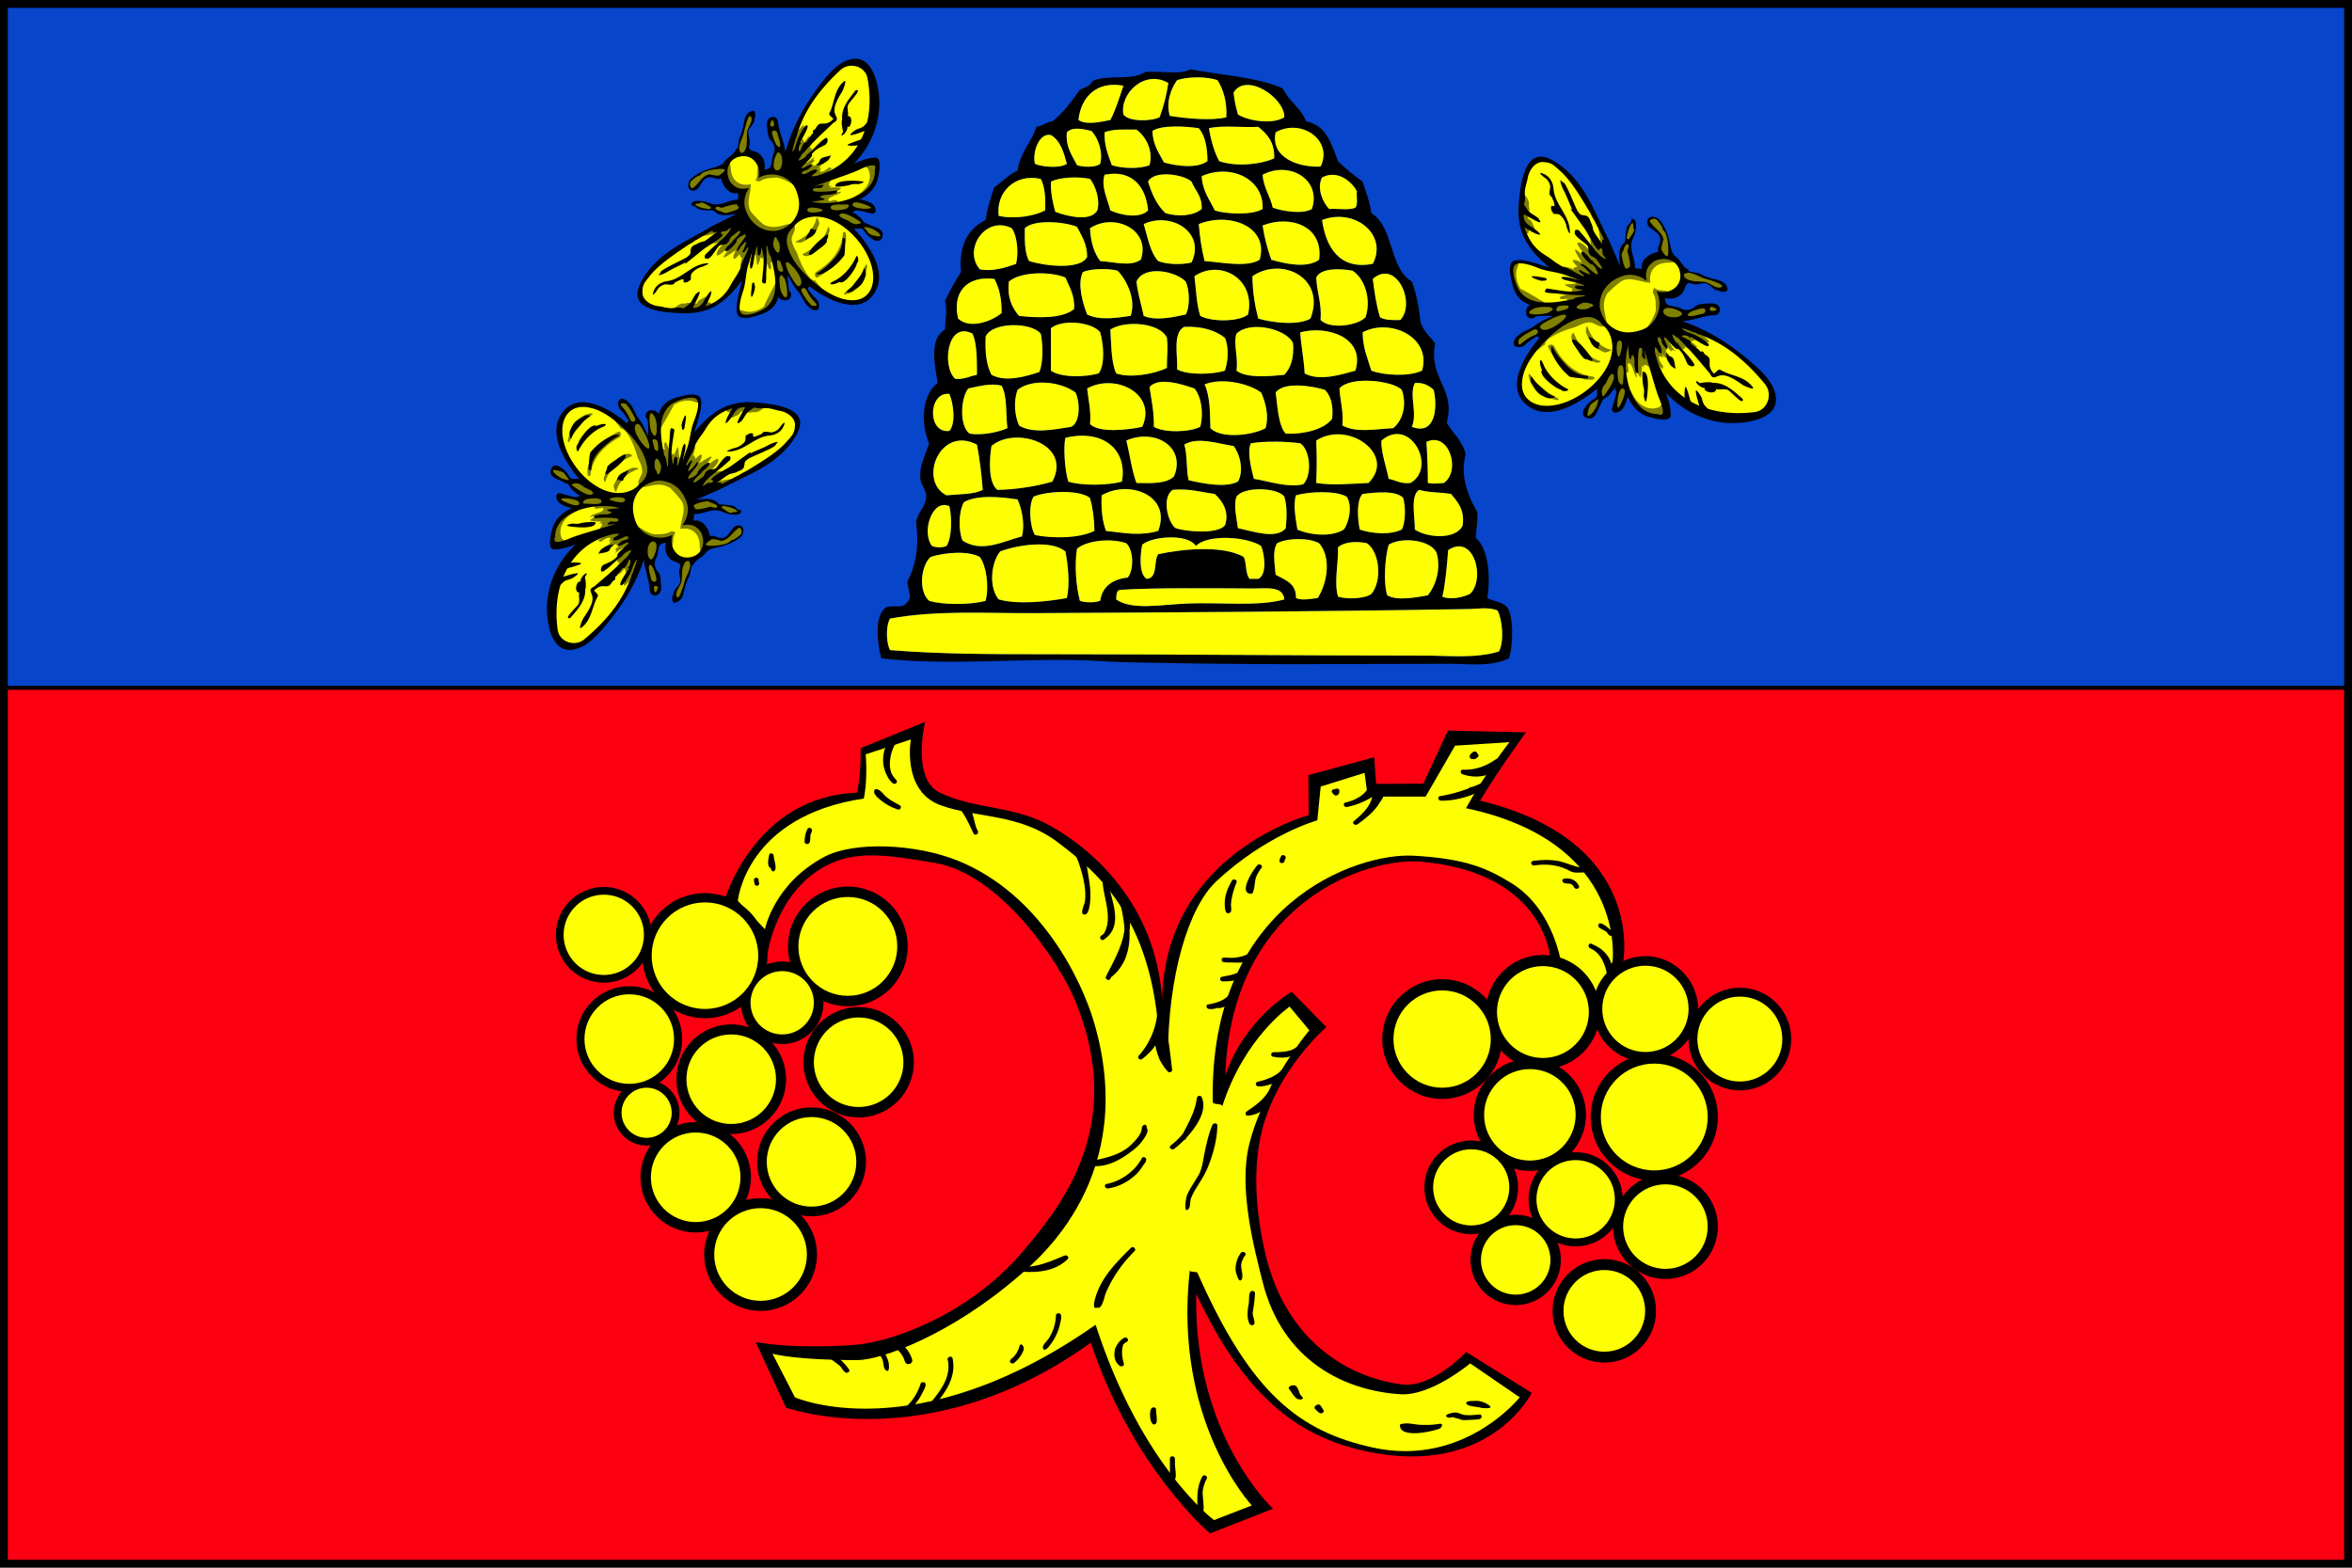 <svg xmlns="http://www.w3.org/2000/svg" width="1015.14" height="676.759" xml:space="preserve"><path fill-rule="evenodd" clip-rule="evenodd" d="M0 0h1015.14v676.759H0z"/><path fill-rule="evenodd" clip-rule="evenodd" fill="#FC0012" d="M3.367 297.781h1008.375v375.563H3.367z"/><path fill-rule="evenodd" clip-rule="evenodd" fill="#0745CA" d="M3.367 3.39h1008.375v292.656H3.367z"/><g fill-rule="evenodd" clip-rule="evenodd"><path d="M312.379 389.64s12.6-45.768 57.548-47.457c1.803-8.675 1.537-19.21 1.537-19.21l27.82-11.333s-5.981 24.5 6.253 30.5c14.941 7.328 31.688 5.441 47.576 14.25 18.486 10.25 45.672 34 48.481 74.917 1.27-62.917 63.253-79.417 63.253-79.417l-.181-17.25 28.454-7.75.816 11.5 20.389-.083 10.604-22.917 33.71.75s-10.938 14.803-19.846 29.5c72.314 17.5 61.723 69.977 61.723 69.977l-11.252 13.44-20.022-13.917s-.759-38.152-55.821-43.167c-21.912-1.996-82.012 15.917-84.582 92.417 8.244-24.667 28.669-36.251 28.669-36.251l14.952 15.25s-21.036 18.019-27.739 44.474c-4.884 19.276-1.693 40.623 1.641 54.276 8.972 36.75 35.342 52.5 58.723 55.5 13.148 1.688 27.73-14 27.73-14l28.272 17.667s-19.21 39-76.481 24c-23.972-6.278-47.485-22-68.302-66.784-1.297 61.117 33.14 92.784 33.14 92.784l-27.186 10.666s-33.349-28-51.474-82.333c-69.958 50.333-131.579 28-131.579 28l-13.05-28.333s13.531 3.135 41.641 1.378c16.719-1.045 50.38-13.007 73.628-40.378 16.921-19.922 44.947-54.667 22.474-108.667-6.925-16.64-32.335-54.516-60.534-59.167-21.054-3.473-34.073-5.5-46.941 1.333-21.829 11.592-25.193 38.167-25.193 38.167l-18.851-22.332z"/><path fill="#FFFF04" d="M318.452 388.89s3.3-36.541 54.372-44.167c1.803-8.675.815-19.083.815-19.083l19.483-6.417s-3.987 22.167 12.687 28.333c15.71 5.811 34.164 3.333 51.11 16.333 15.839 12.151 43.135 33 43.625 93.565.017 1.947 3.419-2.729 3.55-.82-.045-35.69 9.008-64.995 20.699-75.995 21.766-20.481 43.77-26.5 43.77-26.5l1.45-14.583 18.939-5.917 1.359 10.228h25.013l12.687-21.977 23.469-1.5s-10.029 12.725-18.757 28.5c69.867 14.75 63.252 66.229 63.252 66.229l-6.711 13.938-15.22-12s-2.989-24.417-21.873-35.906c-9.464-5.758-18.633-10.525-42.284-11.761-23.926-1.25-88.084 20.167-86.453 106.25.029 1.54 4.132.431 4.079 2 9.514-29.75 29.09-43.083 29.09-43.083l8.518 10.217s-19.214 22.662-25.917 49.117c-4.883 19.277 2.357 46.034 5.799 59.666 8.608 34.083 35.522 46.833 59.446 48.333 13.246.83 30.086-13.333 30.086-13.333l21.387 14.667s-24.059 30.333-63.433 21.667c-31.81-7.001-52.742-23.501-75.578-75.251-.438-.991-2.938-.177-3.399-1.172-7.323 65.172 26.778 101.423 26.778 101.423l-16.312 6.333s-31.264-23.084-51.109-84.333c-77.752 54.499-129.768 31.333-129.768 31.333l-9.696-18.834s9.671 2.814 36.748 2.751c10.017-.023 40.188-10.751 70.093-36.751 8.057-7.005 51.654-42.75 31.808-109.5-5.11-17.187-22.564-54.75-58.631-69.333-18.084-7.312-44.767-8.5-57.634-1.667-21.829 11.592-25.646 31.25-25.646 31.25l-11.691-12.25z"/><circle cx="260.597" cy="403.557" r="20.667"/><circle cx="304.263" cy="412.556" r="27"/><circle cx="365.93" cy="408.557" r="25.833"/><circle cx="337.597" cy="432.89" r="17.833"/><circle cx="271.597" cy="448.557" r="22.833"/><circle cx="279.083" cy="480.376" r="14.181"/><circle cx="315.597" cy="465.89" r="23.667"/><circle cx="370.597" cy="458.557" r="23.833"/><circle cx="350.264" cy="501.557" r="23.5"/><circle cx="328.263" cy="541.557" r="24.333"/><circle cx="300.263" cy="508.223" r="23.833"/><circle cx="622.431" cy="448.557" r="25.833"/><circle cx="665.931" cy="436.89" r="24.625"/><circle cx="660.305" cy="481.265" r="24.208"/><circle cx="634.992" cy="512.578" r="20.229"/><circle cx="654.18" cy="543.89" r="19.5"/><circle cx="692.43" cy="565.89" r="22.333"/><circle cx="680.055" cy="517.722" r="20.335"/><circle cx="718.805" cy="529.515" r="22.626"/><circle cx="713.992" cy="482.203" r="27.438"/><path d="M710.18 412.764a22.834 22.834 0 0 0-14.411 5.147c-.163-3.291-2.124-6.1-4.632-8.103-1.045-.834-3.008-1.839-4.316-2.382-1.233-.512-1.61 1.48-.531 1.929 2.832 1.176 4.737 3.638 5.886 6.407.577 1.39.984 2.847 1.296 4.317a22.856 22.856 0 0 0-3.632 5.239c-6.416 12.765.851 28.681 14.655 32.232 12.84 3.303 26.17-5.453 28.175-18.57 2.074-13.588-8.738-26.216-22.49-26.216-5.47 0 12.565 0 0 0z"/><circle cx="750.931" cy="448.557" r="22.166"/><circle fill="#FFFF04" cx="365.93" cy="408.557" r="21.333"/><circle fill="#FFFF04" cx="370.597" cy="458.557" r="19.333"/><circle fill="#FFFF04" cx="315.597" cy="465.89" r="19.333"/><circle fill="#FFFF04" cx="337.597" cy="432.89" r="13.667"/><circle fill="#FFFF04" cx="304.263" cy="412.557" r="23"/><circle fill="#FFFF04" cx="260.597" cy="403.557" r="17.333"/><circle fill="#FFFF04" cx="271.597" cy="448.557" r="19.333"/><circle fill="#FFFF04" cx="279.083" cy="480.376" r="10.819"/><circle fill="#FFFF04" cx="300.263" cy="508.223" r="19.333"/><circle fill="#FFFF04" cx="350.264" cy="501.557" r="19.333"/><circle fill="#FFFF04" cx="328.263" cy="541.557" r="20"/><circle fill="#FFFF04" cx="622.431" cy="448.557" r="21"/><circle fill="#FFFF04" cx="665.931" cy="436.89" r="19.833"/><circle fill="#FFFF04" cx="710.18" cy="435.515" r="18.625"/><circle fill="#FFFF04" cx="660.305" cy="481.265" r="19.75"/><circle fill="#FFFF04" cx="713.992" cy="482.203" r="23.063"/><circle fill="#FFFF04" cx="634.992" cy="512.578" r="16.438"/><circle fill="#FFFF04" cx="680.055" cy="517.722" r="16.918"/><circle fill="#FFFF04" cx="654.18" cy="543.89" r="15"/><circle fill="#FFFF04" cx="692.43" cy="565.89" r="17.625"/><circle fill="#FFFF04" cx="718.805" cy="529.515" r="18.25"/><circle fill="#FFFF04" cx="750.931" cy="448.557" r="18.333"/><path d="M393.699 586.992c-.771-2.788-2.534-5.252-4.867-7.147-.991-.806-6.059-2.896-4.389.457.457.916 1.973 1.518 2.738 2.2 1.286 1.149 2.315 2.537 2.957 4.08.4.962.527 2.385 2.035 2.271 1.023-.078 1.789-.909 1.526-1.861-1.014-3.662.519 1.876 0 0zM378.486 580.433c-.68-.536-1.855-.123-1.896.721-.041.855 1.766 1.936 2.279 2.536.839.983 1.514 2.08 2.004 3.246.467 1.112.367 3.479 1.207 4.316 2.165 2.16 1.575-2.646 1.427-3.199a14.47 14.47 0 0 0-5.021-7.62c-1.058-.835 3.314 2.616 0 0zM366.422 591.135c-1.316-1.856-2.899-3.546-4.658-5.06-.51-.438-5.344-4.564-4.899-1.52.218 1.492 4.759 4.11 5.903 5.377.585.648 1.477 2.508 2.5 2.66.86.129 1.697-.692 1.154-1.457-2.128-3 .769 1.084 0 0zM397.33 597.375c-1.03 3.345-2.867 6.454-5.356 9.069-.687.722-3.472 2.428-3.43 3.423.082 1.949 2.426.334 2.963-.119 2.731-2.307 4.947-5.114 6.479-8.22.458-.929 1.908-3.234 1.407-4.273-.397-.824-1.792-.76-2.063.12-1.442 4.681.381-1.24 0 0zM411.117 586.375c-.292-1.276-2.372-.666-2.098.531.51 2.228.444 4.526-.15 6.732-1.295 4.813-4.723 8.855-7.896 12.747-.35.526-.247.951.312 1.274 1.185.63 1.931-.709 2.469-1.377 1.484-1.841 2.932-3.713 4.189-5.694 2.749-4.333 4.324-9.198 3.174-14.213-.289-1.262 1.885 8.224 0 0zM440.012 581.125c-.445 1.883-1.454 3.583-2.883 4.986-.635.371-1.056.881-1.263 1.528.049.839 1.206 1.27 1.885.708 1.781-1.471 3.199-3.303 3.969-5.397.671-1.825-1.292-3.589-1.708-1.825-.556 2.353.298-1.261 0 0zM455.741 567.89c-.083 3.45-1.149 6.806-3.003 9.8-.593.959-2.79 2.897-2.631 4.028.293 2.092 2.192.155 2.667-.448 2.216-2.816 3.896-5.989 4.659-9.407.227-1.019 1.068-3.682.272-4.592-.62-.707-1.943-.283-1.964.619-.12 4.922.031-1.288 0 0zM488.139 538.683c-4.108 4.064-8.241 8.193-11.362 12.971-1.417 2.169-2.608 4.466-3.46 6.874-.278.785-2.59 7.219.26 5.922 2.048 1.096 3.109-4.775 3.558-5.874a52.247 52.247 0 0 1 4.468-8.563 58.074 58.074 0 0 1 5.087-6.72 68.154 68.154 0 0 1 2.987-3.196c.909-.914-.573-2.367-1.538-1.414-7.403 7.325.958-.947 0 0zM348.505 357.885c-.885 1.72-1.217 3.615-1.236 5.505-.011.93 1.319 1.303 1.942.619.731-.803.378-2.994.72-4.033.387-.587.55-1.218.494-1.891-.307-.728-1.484-1.048-1.92-.2-.897 1.744.599-1.165 0 0zM333.93 369.39c-.019-1.056-1.759-1.424-1.964-.266-.183 1.033-1.158 5.327.625 5.468.144.915 1.066 2.512 1.935.943.728-1.317-.57-4.63-.596-6.145-.019-1.092.032 1.856 0 0zM327.543 380.885c-.137-.307-.113-.668-.113-.995-.002-1.29-2.002-1.29-2 0 .001.715.094 1.349.387 2.005.222.498.937.611 1.368.358.507-.297.581-.87.358-1.368zM531.739 380.135c-1.429 2.417-2.564 5.016-2.988 7.752-.151.971-.714 8.11 2.245 6.006.759-.54.251-2.744.301-3.475.13-1.889.517-3.76 1.046-5.586.386-1.33.853-2.641 1.383-3.928.445-1.079-1.419-1.729-1.987-.769-2.465 4.171.58-.981 0 0zM542.782 373.433c-1.587 1.531-8.774 12.334-2.664 12.412 1.288.017 1.444-5.749 1.911-6.94a16.217 16.217 0 0 1 2.461-4.259c.756-.938-.892-1.999-1.708-1.213-2.292 2.212.837-.808 0 0zM552.942 369.635c-.35.648-.648 1.273-.691 2.005-.075 1.29 2.1 1.283 2.175 0 .021-.355.227-.684.396-.995.622-1.151-1.253-2.164-1.88-1.01zM576.217 340.708c-.824-.201-1.829.583-1.252 1.437.408.606 1.149 1.529 2.077 1.178.886-.335 1.025-1.137 1.036-1.933.012-.991-1.259-1.212-1.861-.682zM596.938 343.375c-.093-.436-.593-.729-1.05-.734l-.139-.001a1.131 1.131 0 0 0-.296.044c-.071-.61-.644-.887-1.191-.835-.429-.257-1.081-.195-1.468.182a.916.916 0 0 0-.296-.129c.107-.346.228-.695.26-1.012.072-.697-.534-.999-1.126-.938-.417-.101-.884-.004-1.172.433-2.181 3.312-5.703 5.074-9.681 6.041-1.363.332-.784 2.197.578 1.929 3.95-.778 7.529-2.268 10.889-4.292-.983 4.238-4.394 7.554-7.869 10.371-1.072.869.463 2.191 1.538 1.414 3.901-2.82 7.571-5.777 9.834-9.783.638-.813 1.392-1.725 1.189-2.69zM638.12 325.875a.932.932 0 0 0-.49-.577c-.05-.665-1.006-1.147-1.651-.771-.962.561-2.273 1.796-1.317 2.869.233.263.633.322.992.25.148.055.325.088.547.088.439 0 .78-.24 1.095-.491.087-.07.169-.143.255-.214l.006-.005c.449-.19.688-.733.563-1.149zM645.629 327.777c-4.191 2.892-8.814 4.721-14.131 4.488-1.314-.058-1.357 1.579-.288 1.964 4.829 1.741 11.841 1.484 14.956-2.834.313-.432.104-1.022-.313-1.327.292-.188.589-.367.875-.564 1.107-.764.026-2.502-1.099-1.727zM640.708 338.564c-.281-.415-.854-.688-1.467-.412a91.309 91.309 0 0 1-3.241 1.38c-.51.131-1.021.255-1.527.394a1 1 0 0 0-.606.436c-3.967 1.479-8.05 2.64-12.309 3.314-1.245.197-.896 1.943.289 1.964 6.583.119 13.642-2.038 19.172-5.262.885-.516.537-1.619-.311-1.814zM684.104 374.64c-4.59-.131-7.952-2.432-12.404-3.086-2.773-.408-5.611-.381-8.396-.085-.621.066-2.438-.023-2.434 1.031.003.659.636 1.211 1.367 1.105 5.818-.848 10.638-.153 15.608 2.524 1.501.808 3.669.538 5.322.512 1.571-.026 3.027-1.941.937-2.001-2.317-.066 1.398.04 0 0zM681.481 382.5c-.715-1.623-2.138-2.854-4.037-3.184-.891-.155-3.995-.303-2.945 1.374.745 1.191 3.104.243 4.271 1.426.553.562.69 1.594 1.729 1.582.697-.009 1.276-.531.982-1.198-1.111-2.525.528 1.195 0 0zM696.043 402.51c-.538-.909-6.208-6.155-6.223-2.787-.004 1.092 3.02 1.874 3.776 2.774a3.14 3.14 0 0 0 1.359 1.489c.809.147 1.537-.716 1.088-1.476-1.119-1.89.659 1.113 0 0zM541.062 409.933c-2.424 2.541-5.981 3.466-9.548 3.566-1.062-.044-2.125-.096-3.187-.109-1.429-.018-1.366 1.872 0 2 1.085.102 2.196.138 3.311.104 2.83.106 5.641.153 8.396-.64.929-.268.922-1.271.388-1.734a11.454 11.454 0 0 0 2.178-1.773c.92-.965-.613-2.386-1.538-1.414zM536.439 418.1c-2.24 2.594-5.74 2.899-9.035 3.576-1.229.252-.91 1.94.289 1.964 3.03.061 6.059-.3 8.795-1.553.701-.321.654-.991.271-1.429a8.237 8.237 0 0 0 1.218-1.145c.863-.997-.665-2.423-1.538-1.413zM532.151 430.192c-.135-.747-1.127-1.322-1.784-.592a9.396 9.396 0 0 1-1.594 1.391l-.687.444c-1.944 1.158-4.246 1.747-6.572 2.158-1.311.23-.827 1.841.288 1.964 1.389.152 2.614-.077 3.762-.505.215.123.477.189.787.136 2.698-.468 4.994-1.732 5.925-4.198a.796.796 0 0 0-.125-.798zM559.366 452.184c-2.496 1.919-6.558 2.02-9.651 2.04-1.402.01-1.403 2.01 0 2 .136-.001.277-.006.416-.008.139.085.297.151.489.175 3.888.48 7.577.039 10.284-2.793.935-.977-.467-2.237-1.538-1.414zM553.204 461.85c-2.598 2.896-6.573 4.194-10.396 5.16-1.216.307-.917 1.908.289 1.964 2.085.096 4.036-.435 5.952-1.089-.484.918-.909 1.88-1.328 2.845-2.174 3.824-5.752 6.491-9.613 9.048-.768.509-.641 1.995.55 1.863 3.779-.42 6.564-1.931 8.567-4.927 1.136-1.697 1.842-3.578 2.615-5.431.34-.625.648-1.276.922-1.961.018-.046.009-.083.021-.127.382-.764.806-1.509 1.319-2.217a.893.893 0 0 0 .178-.461c.234-.352.215-.81.007-1.143a13.302 13.302 0 0 0 2.455-2.111c.884-.985-.645-2.409-1.538-1.413zM535.545 540.885c-1.537 2.131-2.297 4.726-2.27 7.273.007.591 1.451 6.779 2.756 3.858.696-1.555-.743-4.768-.21-6.744a10.404 10.404 0 0 1 1.602-3.378c.788-1.093-1.142-2.03-1.878-1.009-2.26 3.133.77-1.069 0 0zM540.647 566.851c.466-2.732.917-5.768 1.002-8.586.028-.944-1.307-1.289-1.931-.618-.793.852-.531 3.603-.705 4.706-.479 3.053-1.099 6.11.228 9.053.338.751 1.761.98 2.121.105.42-1.023-.732-3.448-.715-4.66.059-.35-.019 1.355 0 0zM561.856 602.808c-1.342-1.188-1.244-3.672-2.713-4.578-.98-.604-3.733.246-2.666 1.54.962 1.169 1.639 2.639 2.972 3.779 1.222 1.044 3.953.628 2.407-.741-1.103-.976.873.773 0 0zM571.242 608.875a9.967 9.967 0 0 0-1.332-2.114c-.501-.62-1.318-.565-1.738-.118-.763.201-1.178 1.326-.294 1.861.279.169.493.463.71.699.296.322.656.597 1.058.801.746.378 1.994-.265 1.596-1.129zM498.967 608.515c.064-.97-1.282-1.262-1.908-.616-.938.968-.71 3.811-.494 4.941.127.668 1.001 2.995 2.301 1.739.913-.88.019-4.833.101-6.064.085-1.289-.12 1.795 0 0zM485.233 577.527c-1.449.729-2.603 2.021-3.345 3.521-.574.81-.772 1.706-.834 2.708-.293 2.205.315 4.438 2.192 5.842.805.603 2.121.063 1.818-.973-.743-2.532-1.096-5.016-.408-7.594a.96.96 0 0 0 .015-.421c.47-.563 1.027-1.038 1.661-1.356 1.229-.62.131-2.346-1.099-1.727zM518.96 637.385c-1.738 3.053-2.176 6.475-2.183 9.874-.001.604-.182 9.058 2.088 6.5 1.42-1.601-.044-7.961.262-10.152.251-1.812.786-3.589 1.712-5.212.624-1.096-1.22-2.165-1.879-1.01-2.85 5.003.652-1.142 0 0zM504.947 629.64v8.91c0 1.321 2.175 1.414 2.175.09.791-1.179 0-5.044 0-6.428v-2.482c.001-1.321-2.175-1.414-2.175-.09 0 0 0-1.29 0 0zM621.15 614.676c-2.804.486-5.671.513-8.514.387-1.875-.083-5.598-1.032-7.313-.347-1.844-.257-.983 1.899-.355 2.521.808.799 2.031 1.137 3.165 1.302 3.017.44 6.221-.058 9.163-.688a35.283 35.283 0 0 0 3.723-.989c1.306-.435 2.25-2.554.131-2.186-5.087.883 1.134-.197 0 0zM638.432 610.64c-2.005.182-3.933.404-5.955.229-1.548-.133-2.476-.877-3.972-1.084-1.108-.153-6.395.946-3.547 2.148a4.145 4.145 0 0 0 2.021-.199 20.06 20.06 0 0 0 2.899.794c.935.847 3.914.425 5.068.397.224-.006 3.299-.151 3.484-.287 1.333-.174 1.428-2.128.002-1.998-.378.034 1.214-.11 0 0zM642.514 606.527c-1.904-1.285-4.219-2.047-6.599-1.702-.831-.16-4.501.115-2.508 1.613.883.662 4.458.901 5.537 1.237.685.213 6.41.766 3.57-1.148-1.974-1.331.756.51 0 0zM459.451 542.027c-4.776 1.987-9.589 4.138-14.86 4.71-2.186.238-4.265.212-6.439-.024-.635-.068-2.067-.512-2.344.428-.186.635.265 1.328.994 1.417 4.866.594 9.928.912 14.745-.16 2.138-.476 4.203-1.242 6.049-2.352a17.262 17.262 0 0 0 3.173-2.448c.889-.869-.26-2.012-1.318-1.571-5.969 2.483 1.095-.456 0 0zM386.823 336.683a12.38 12.38 0 0 1-1.888-2.501c-1.808-3.947-.483-9.629 1.424-13.037.292-.521.052-1.004-.346-1.279.425-1.009-1.28-1.833-1.985-.814-3.333 4.815-3.843 10.896-1.123 15.85.539 1.211 1.307 2.306 2.38 3.195 1.045.864 2.478-.454 1.538-1.414zM388.325 347.61c-2.578-1.374-5.268-2.744-7.111-4.962-.489-.588-3.16-3.239-3.899-1.292-.714 1.883 4.112 5.124 5.477 5.95 1.462.885 3.05 1.589 4.695 2.132 1.189.392 1.857-1.284.838-1.828-3.042-1.621 1.045.557 0 0zM422.063 358.802c-.264-.565-.526-1.129-.791-1.692-.006-.023.002-.045-.006-.069-.728-2.351-1.15-4.746-1.991-7.042.709-.314 1.028-1.273.132-1.722-1.543-.773-3.091-1.424-4.791-1.851-.843-.211-1.831.734-1.228 1.469 2.982 3.636 4.856 7.759 6.796 11.917.553 1.182 2.426.162 1.879-1.01zM468.655 368.39c0-1.347-2.572-3.443-4.105-3.057-1.946.491.521 5.718.91 6.813 1.814 5.111 3.57 11.794 2.774 17.177-.155 1.05-2.417 5.486-.167 5.509 2.337.024 2.521-6.411 2.56-7.855.169-6.255-1.972-12.335-1.972-18.587 0-.453 0 8.923 0 0zM478.033 379.765c-.179-1.233-2.2-1.33-2.175 0 .142 7.476 4.518 15.706.829 22.87-.039.074-.041.145-.06.217a9.092 9.092 0 0 1-1.318 1.049c-1.128.745-.044 2.48 1.098 1.727 9.202-6.073 2.813-17.71 1.626-25.863z"/><path d="M487.726 395.602c-.221-3.676-2.368-6.631-3.207-10.103-.358-1.252-2.4-.722-2.097.531 1.327 4.637 2.651 10.042 2.923 15.367a42.69 42.69 0 0 1-.463 2.507c-1.33 6.176-4.688 11.929-7.516 17.606-.58 1.164 1.295 2.181 1.878 1.01l.394-.788c.085-.04.171-.069.251-.135 6.214-5.084 7.914-12.369 7.619-19.827.294-2.041.342-4.107.218-6.168zM523.292 485.625c-1.608 3.693-2.427 7.615-3.275 11.5-.662 3.021-1.069 7.178-2.557 9.865-1.703 3.08-3.883 5.945-5.221 9.191-.281.683-1.636 8.322.808 5.66.757-.822.546-3.199.919-4.28.546-1.585 1.361-3.079 2.245-4.524 1.85-3.03 3.805-5.888 5.113-9.166 1.538-3.843 2.785-7.794 3.485-11.842a42.34 42.34 0 0 0 .617-6.139c.032-1.197-1.717-1.223-2.134-.265-2.821 6.481.429-.987 0 0zM518.573 473.552c-.511-.993-1.929-.378-2.025.505-.604 5.443-3.446 10.407-5.955 15.312-1.573 1.897-3.35 3.671-5.326 5.147-1.09.813.459 2.22 1.537 1.414 1.307-.976 2.834-2.31 4.366-3.868a.867.867 0 0 0 .698-.5c.079-.16.161-.321.241-.481 4.777-5.157 9.157-12.293 6.464-17.529zM494.973 487.125c.083-2.371-2.007-1.907-2.19.211-.232 2.657-3.117 5.446-5.043 7.269-4.25 4.021-11.853 5.764-17.697 6.655-.794.121-.972 1.041-.581 1.569.707.957 3.6.641 4.641.563 3.303-.247 6.467-1.417 9.268-3.007 2.724-1.546 5.528-3.566 7.77-5.672 1.06-.999 5.333-6.079 3.832-7.588.008-.243.208.209 0 0zM492.772 500.052c-1.943 3.667-5.166 6.768-8.984 8.827-1.902 1.025-3.974 1.798-6.134 2.214-1.42.273-.689 2.104.578 1.928 4.493-.62 8.448-2.754 11.672-5.638 1.75-1.564 2.727-3.067 3.937-4.945.646-.634.932-1.362.859-2.184-.304-.734-1.486-1.038-1.928-.202-2.854 5.387.614-1.159 0 0zM502.733 439.25c-.096-.558-.642-.764-1.158-.695.293-2.412.302-4.826-.027-7.164-.176-1.261-2.354-1.276-2.174 0 1.171 8.345-1.976 17.847-7.837 24.293-.895.984.477 2.276 1.538 1.414 2.239-1.819 4.174-3.629 5.593-5.835.77 4.155 2.213 7.882 5.375 11.335.588.644 1.95.145 1.856-.707-.838-7.576-1.852-15.123-3.166-22.641z"/></g><g fill-rule="evenodd" clip-rule="evenodd"><path d="M641.938 258.177c3.443 1.797 5.53 1.243 8.137 3.547 3.076 2.641 3.291 15.535 1.25 22.472-7.848 3.791-17.023 2.365-25.031 2.365-51.774 0-80.261.588-135.794-.591-5.341-.114-9.925-.223-15.645-.591-29.015-1.869-64.017 2.371-94.493-1.183-1.632-6.518-3.028-17.017 1.252-21.289 1.458-2.366 8.077.144 9.386-2.365 3.196-2.183.874-5.812.625-9.461 3.739-7.229 5.155-15.158 3.755-26.02.959-4.033 4.18-6.298 4.381-10.644.138-3.002-2.19-4.75-2.503-7.688-.602-5.622 2.204-10.259 3.753-15.375-3.788-8.579-3.028-21.255 3.755-26.019-1.467-8.032-3.72-19.16 3.129-23.063.106-4.732 1.035-8.011 0-12.418 2.12-4.305 4.296-8.557 6.884-12.418-1.05-11.833 3.153-18.703 10.638-22.471.715-5.238 2.26-9.692 3.755-14.192 3.53-2.183 5.954-5.412 10.012-7.096 1.062-7.868 5.959-12.109 8.136-18.923 2.713-.393 4.171-1.973 6.884-2.365 4.858-3.688 8.288-8.725 11.89-13.601 1.35-.862 2.155-.82 3.755-1.774.798-.476 1.344-1.917 2.503-2.365 6.409-2.483 16.303.276 21.903-3.548 6.172-.672 15.267 1.417 19.399-1.182 13.565 2.556 29.033 3.314 40.05 8.279 2.469 5.552 7.838 8.362 10.013 14.192 8.84 1.699 10.919 9.788 13.767 17.149 3.221 3.265 6.837 6.156 10.64 8.871 1.338 4.452 3.085 8.518 3.753 13.601 9.902 6.018 7.484 23.677 17.522 29.567 1.936 5.266 3.097 11.265 3.755 17.74 1.314 3.685 4.056 6.022 6.257 8.87-2.912 15.778 9.035 19.267 5.008 34.298 2.597 4.641 6.863 7.706 8.134 13.601-2.515 10.298 1.399 18.476 5.007 24.836.379 4.301-.479 7.431-.626 11.236 6.109 5.21 6.257 18.736 5.004 26.018zM508.021 34.648c-2.596 3.572-4.897 9.528-3.13 15.375 7.121 1.142 18.168 2.218 24.406.591.329-6.815-1.261-11.817-3.755-15.966-4.557-1.664-12.964-1.664-17.521 0zm-23.154 14.784c2.282 3.167 11.858 3.027 15.645 1.182 1.664-4.538 2.949-9.435 3.755-14.783-10.278-5.954-21.016 4.531-19.4 13.601zm-19.399 2.365c3.272 2.346 9.994.774 13.767 0 2.353-4.479 3.921-9.699 5.631-14.784-11.622-2.23-18.393 5.03-19.398 14.784zm66.958-11.827c.304 3.459 1.055 6.495 1.878 9.461 4.396 2.707 14.799 4.513 20.024 1.182.215-8.427-16.543-19.59-21.902-10.643zm-35.043 16.558c.178 5.943 2.847 9.53 5.006 13.601 5.637 1.617 14.421 2.735 18.773-.592-.049-5.866-.956-10.924-3.754-14.192-5.715-.865-16.032-1.496-20.025 1.183zm24.406-1.183c.851 5.305 2.262 10.083 4.379 14.192 6.868 2.476 17.479 1.658 23.781-1.182.289-6.975-3.048-10.524-6.884-13.602-6.915.367-15.395-.749-21.276.592zm-61.327 1.775c-.588 6.666 2.366 9.984 4.38 14.192 2.666.903 8.157 1.057 10.012-.591 1.314-5.037-.89-11.201-3.755-14.192-3.629-.847-8.226-1.948-10.637.591zm90.112 0c-2.322 10.911 9.752 15.238 19.399 14.783 5.537-11.247-8.233-21.07-19.399-14.783zm-73.842 0c-.197 5.902 1.642 9.881 3.128 14.192 4.471 1.461 11.881 1.712 16.271 0 1.772-6.397-1.663-12.483-5.632-15.375-5.003.001-10.343-.313-13.767 1.183zm-23.153 1.182c-5.119-1.139-8.116 7.503-6.884 12.418 3.093 1.416 10.833 2.025 13.768 0-1.336-5.046-2.776-9.993-6.884-12.418zm91.362 17.149c.433 5.703 3.282 9.12 4.381 14.192 4.038 1.481 12.669 2.997 16.896.591 4.304-12.651-9.655-20.964-21.277-14.783zm-26.281.591c.306 6.412 3.446 10.147 5.631 14.784 5.132 1.714 16.366 2.082 20.65-.591.708-12.885-13.555-19.765-26.281-14.193zm-41.928-.591c-1.639 5.189 1.417 10.814 2.503 15.375 4.362 2.021 12.622 3.78 16.27 0-.817-9.984-6.795-17.868-18.773-15.375zm37.546 2.957c-3.24-3.091-16.133-5.161-18.773 0 1.646 5.344 3.841 10.169 7.509 13.601 5.43 1.663 12.031 1.254 15.646-1.774.283-5.59-2.839-7.963-4.382-11.827zm71.339 4.139c-2.192-4.264-8.545-9.466-15.017-5.913-2.347 4.393.185 10.711 3.128 13.601 3.641-.304 8.63.665 11.264-.591 1.199-1.43.396-4.752.625-7.097zM431.05 93.191c6.816 1.532 15.418.114 20.025-2.365.272-5.383-.061-10.192-1.878-13.601-11.579-2.533-19.47 6.306-18.147 15.966zm22.529-14.783c-.149 5.068.815 9.084 1.876 13.01 4.568 1.785 15.223 4.62 18.147-.592 1.354-4.441-.794-10.675-3.128-13.601-5.223-1.102-12.956-.761-16.895 1.183zm117.022 16.557c1.576 11.365 7.321 21.803 21.9 18.923 6.602-12.433-7.574-24.34-21.9-18.923zm-76.973 1.774c1.739 5.65 2.699 12.036 6.258 15.967 3.347 1.433 10.329 1.706 14.393.591 6.263-13.141-9.001-22.084-20.651-16.558zm23.78 0c.432 5.703 1.264 11.027 2.503 15.967 7.077.463 18.282 2.915 23.78-.592 4.114-14.545-13.343-20.659-26.283-15.375zm27.533.592c.787 5.368 2.128 10.21 3.756 14.784 5.984 1.815 15.596 3.821 20.649 0 1.924-14.258-11.951-19.566-24.405-14.784zm-102.627 1.182c-.035 5.355-.117 10.756 1.878 14.193 5.987 1.944 21.914 4.121 25.031-1.774.002-5.718-2.418-9.147-4.381-13.009-5.083-2.158-18.513-3.372-22.528.59zm28.16 0c.235 5.889 1.695 10.62 4.38 14.193 6.021.331 12.979 2.58 17.522-.592 4.529-12.853-11.33-20.51-21.902-13.601zm-47.559 17.74c5.254 1.131 11.337-.769 15.645-2.365 1.16-4.708.502-12.112-1.878-15.375-11.388-5.721-21.203 9.321-13.767 17.74zm44.43 1.184c-2.475 5.235-.007 13.547 1.878 18.332 5.218 2.595 12.492 1.533 18.773.591 2.39-6.842-1.489-15.218-5.633-19.515-4.223-1.092-11.532-.892-15.018.592zm48.186 1.773c.708 5.835.889 12.169 2.502 17.149 4.689 2.646 16.7 2.658 20.651-.591 3.416-15.486-12.032-24.028-23.153-16.558zm25.032 0c.04 6.861 1.067 12.79 2.503 18.332 5.896 1.709 17.056 3.15 22.529 0 6.82-17.376-12.099-27.021-25.032-18.332zm43.178-2.365c-5.575-1.01-13.675-1.198-15.646 2.957.252 6.465 2.435 11.103 1.878 18.332 4.094 4.243 16.113 2.398 19.399-1.182 2.54-7.551-.177-16.619-5.631-20.107zm-93.242 4.731c.616 5.331 2.082 9.86 3.129 14.783 5.169 2.303 12.919.555 18.148-.591 1.942-3.38 1.641-10.741 0-14.192-4.253-4.566-18.081-7.326-21.277 0zm-55.068 0c-.789 7.052 1.429 11.264 4.38 14.783 8.309.998 19.015 1.143 23.78-2.957.373-6.068-2.085-9.462-3.755-13.601-6.695-2.815-19.736-2.447-24.405 1.775zm157.07-1.183c.722 5.824 1.556 11.54 3.129 16.558 1.999 1.265 5.296 1.303 8.761 1.182 6.875-7.293-1.758-26.564-11.89-17.74zm-178.973 17.149c5.289 4.826 14.773.951 18.773-2.365.111-6.019-.98-10.9-3.128-14.784-12.506-1.504-18.197 6.374-15.645 17.149zm40.051 4.14v18.332c4.443 3.104 14.728 2.849 20.65 1.182 2.884-4.138 2.019-12.679.625-17.74-3.402-4.414-16.229-5.856-21.275-1.774zm50.062 4.139c-2.772-6.403-17.837-7.791-24.406-3.548.442 6.678.304 13.904 2.503 18.923 5.846 2.077 16.053.442 21.903-2.365-.033-6.581.597-7.186 0-13.01zm-78.223-.591c-.333 6.622.276 12.354 2.503 16.557 6.02 3.349 14.857.744 20.65-1.182 1.743-4.02 1.618-11.787.626-16.558-4.339-5.132-20.858-5.055-23.779 1.183zm85.732-4.14c-5.233 2.596-2.695 12.773-3.129 18.332 4.427 2.617 15.374 2.301 20.65.592 1.422-4.071 1.761-10.272 0-14.192-4.146-3.179-9.692-5.032-17.521-4.732zm46.934 7.097c-2.671-6.24-18.626-9.917-24.405-4.14-1.476 4.36.854 10.224 0 15.967 4.129 3.321 14.097 2.49 20.649 1.773 2.872-3.003 4.222-7.443 3.756-13.6zm30.038-4.731c.046 6.659 2.198 11.325 3.753 16.558 5.689 2.132 16.381 2.6 21.902 0 4.236-14.49-13.813-22.87-25.655-16.558zm-26.909 0c.122 4.232 1.592 11.747 1.877 17.74 6.266 3.505 15.675.553 21.902-1.182 4.404-14.205-11.896-19.681-23.779-16.558zm-148.937 20.106c4.054.282 6.268-1.173 9.387-1.774-.024-6.481.066-13.072-1.877-17.74-11.01-5.773-13.388 14.195-7.51 19.514zm26.909 4.73c-1.787 4.854-1.277 11.021.626 15.375 5.778 3.655 15.161 1.783 22.528.591 4.03-1.976 3.829-10.609 1.876-14.784-5.986-4.599-18.543-6.31-25.03-1.182zm56.946-1.182c.835 5.519 2.007 10.719 1.877 17.149 4.49 2.675 15.455 2.377 20.025 0 1.611-5.875.424-13.116-2.502-16.558-4.883-1.656-15.456-5.239-19.4-.591zm48.185 2.365c-4.812-3.69-16.466-6.699-24.405-3.548 2.492 5.344 2.287 12.896 2.504 18.923 4.82 4.762 18.326 3.059 23.778 0 1.676-5.195-.072-11.568-1.877-15.375zm33.792-1.774c.3 5.433 1.836 9.699 1.252 15.967 6.108 3.292 13.668 1.575 21.901 1.183 4.25-3.317 6.049-10.217 3.756-16.558-4.15-4.171-22.436-5.993-26.909-.592zm-108.885 0c.493 5.053 1.758 9.376 1.251 15.375 3.919 3.977 16.698 2.496 22.528 1.183 6.53-14.367-11.69-23.301-23.779-16.558zm149.562.591c-1.946-1.71-4.091-3.231-8.138-2.957-2.609 5.389 1.244 12.394-1.25 18.923 10.223 3.925 11.141-8.519 9.388-15.966zm-200.876-.591c-3.312 4.151-3.943 16.238.625 19.515 5.081.797 12.073-.486 16.271-2.365-.756-6.185.016-13.813-2.503-18.332-4.459-1.314-10.242.327-14.393 1.182zm132.665 1.774c.71 4.263.912 14.114 4.381 17.74 7.082.337 16.517-1.56 20.025-6.505.556-5.652-.536-9.746-3.129-12.418-5.413-1.681-17.881-3.701-21.277 1.183zm-140.801 16.558c2.87-3.296 1.753-11.92 0-15.967-9.214-1.099-9.682 17.235 0 15.967zm158.323 4.139c.282 7.151.282 11.18 0 18.331 7.252 1.137 15.049.313 22.528 0 12.285-12.053-8.726-27.265-22.528-18.331zm28.16 0c-.373 4.498 2.078 11.436 3.129 16.557 3.166.558 5.122 2.256 9.388 1.774 11.662-6.737-.208-28.91-12.517-18.331zm-136.421-1.183c-.898 3.632-.35 13.953 1.252 18.923 5.945 1.9 17.147 1.622 23.154 0 2.493-13.801-8.155-22.786-24.406-18.923zm26.284 1.183c1.54 6.035 2.314 12.793 4.38 18.331 6.641.165 13.275.324 16.27-2.956 5.156-12.721-8.33-20.733-20.65-15.375zm-58.198 2.366c-.956 6.161-1.436 15.569 2.503 18.923 6.924-.001 17.017-1.489 23.78-3.548 8.698-16.41-16.183-24.073-26.283-15.375zm187.735-1.775c.435 5.958.614 13.062.625 17.74 3.157.509 3.5.16 6.883 0 7.522-5.253 2.278-22.438-7.508-17.74zm-104.506 1.183c1.389 4.403.739 10.734 1.877 15.375 6.334 1.416 15.834 3.395 21.276.591 2.72-4.732.771-12.129-1.878-15.375-6.427-.938-15.663-4.163-21.275-.591zm-102.628 21.88c5.457-.56 11.796-.285 15.645-2.365-.523-6.799-1.319-13.341-2.503-19.515-16.094-8.484-25.506 15.793-13.142 21.88zm131.414-22.472c-1.843 3.332.146 11.124 1.252 15.375 6.607.971 14.075 3.883 21.276 2.365 3.955-3.985 3.063-14.852-1.251-17.74-6.079-.828-15.233-1.005-21.277 0zm-64.456 22.472c-.28 5.98.274 11.174 1.877 15.375 8.514.969 14.839 2.209 22.528 0 5.954-15.416-12.654-22.252-24.405-15.375zm48.811-.592c-5.861-.768-10.788-2.42-18.147-1.773-4.788 3.144-2.215 14.001 1.251 16.557 5.088 1.598 18.002 2.63 21.277-1.183 2.168-5.842-1.254-10.856-4.381-13.601zm9.388 1.183c-1.396 3.695.135 9.719.625 13.601 6.309 1.313 16.674 4.981 20.651 0 .419-4.905.66-9.131-.627-13.601-2.996-4.102-17.699-4.451-20.649 0zm78.847-2.956c-3.989 2.476-1.746 11.872-1.879 17.148 5.317 3.607 17.784 4.523 20.653-1.774.924-6.984-2.211-10.131-5.008-13.601-4.376-.791-9.872-.526-13.766-1.773zm-166.458 2.956c-2.333 3.949-1.521 13.121.626 16.557 7.179 1.46 18.77 1.596 25.657-1.774-.033-5.29-.715-9.968-1.877-14.192-4.404-3.769-19.041-3.045-24.406-.591zm113.267-.591c-1.322 4.324-.018 10.434.626 14.783 5.551 2.499 14.807 3.315 20.025 0 2.244-2.844 3.872-10.426 1.252-14.192-4.625-2.761-16.385-2.238-21.903-.591zm28.787-.592c-2.812 2.67-2.154 11.091-1.253 15.375 5.195 1.783 13.152 2.437 18.148 0 1.633-3.052 1.721-9.839.624-13.601-2.93-3.419-12.084-2.491-17.519-1.774zm-172.091 3.549c-2.282 4.099-2.471 11.861-.625 16.557 8.306 5.433 17.196.47 25.657-1.774 1.423-5.139-.058-11.987-1.878-15.966-7.437-1.144-17.473-2.068-23.154 1.183zm-7.509 18.922c2.37-3.645 2.403-12.082 1.251-17.149-7.258-3.553-12.271 10.992-7.509 17.149 1.816.767 4.442.767 6.258 0zm84.48-.591c-.906 4.523-1.525 12.511 1.878 14.784 5.035-.366 2.907-7.503 5.006-10.645 10.671-2.336 28.008-3.926 36.921 1.183 1.304 2.711.66 7.261 2.503 9.461h3.756c3.938-1.769 2.7-10.72 1.251-14.193-5.997-4.053-23.126-5.256-28.161 0-3.348-5.421-18.734-4.287-23.154-.59zm58.197-.591c-2.188 3.415-.943 9.17-.625 13.601 4.081 2.254 9.011 3.708 8.761 10.053 2.722 1.219 6.425.298 9.388 0 4.119-6.357 6.012-17.486.624-23.654-4.363-2.462-13.729-2.369-18.148 0zm-86.357 2.365c-1.139 6.744-.413 16.445 1.251 22.471 2.218.858 6.542.858 8.761 0 .93-6.217 5.243-9.238 11.89-10.052 2.798-3.393 2.471-11.968-.625-14.784-6.575-2.342-17.163-1.215-21.277 2.365zm155.194 1.774c-2.335-5.401-14.523-7.153-20.651-3.548-1.693 5.458-2.356 16.989-.625 21.88 4.117 2.554 12.975.83 17.521 0 3.228-3.974 5.823-11.279 3.755-18.332zm-42.554-2.365c.263 7-1.811 14.78 0 21.289 4.157 1.239 11.678.879 14.393-1.183 4.714-5.462 3.688-18.054-1.877-21.879-4.501-1.017-9.922-.649-12.516 1.773zm-145.806 1.774c-4.032 4.933-4.953 15.523-.625 20.697 8.396 2.363 21.193.908 29.412-.591 1.418-6.063.477-14.506-.627-20.105-6.141-5.214-21.196-2.723-28.16-.001zm193.367-.592c-.597 6.929-1.083 13.958-2.504 20.106 3.722 1.571 9.18.129 11.891-1.183 6.859-6.317 1.759-26.352-9.387-18.923zm-223.405 2.958c-4.207 3.791-5.364 14.792-.626 18.922 6.105 1.869 18.274 1.77 24.406 0 1.501-6.214.372-14.888-2.503-18.922-5.279-2.9-15.631-1.861-21.277 0zm139.55 13.6c-17.595-.089-43.933-.382-57.572.591-1.977.104-1.696 2.34-1.877 4.14 6.831 4.787 19.218 2.25 30.664 1.774 14.487-.602 30.376 1.412 41.926-1.774-.524-5.955-7.811-4.703-13.141-4.731zm93.242 8.87c-62.081 1.099-128.221 1.469-188.361 1.774-20.946.107-42.074-1.33-61.952 2.365-1.844 3.343-1.653 10.229 0 13.601 22.048 1.766 43.912 1.774 65.707 1.774 58.38 0 107.467.591 164.58.591 10.822 0 22.338 1.365 32.542-1.773 2.364-4.301 1.484-13.926-.627-17.741-4.08-1.527-8.411-.652-11.889-.591z"/><path fill="#FFFF04" d="M525.543 34.648c2.494 4.148 4.084 9.151 3.755 15.966-6.238 1.627-17.285.551-24.406-.591-1.767-5.847.534-11.803 3.13-15.375 4.556-1.664 12.963-1.664 17.521 0zM504.267 35.831c-.806 5.348-2.091 10.245-3.755 14.783-3.786 1.845-13.362 1.984-15.645-1.182-1.616-9.07 9.122-19.555 19.4-13.601zM484.867 37.013c-1.71 5.085-3.279 10.305-5.631 14.784-3.773.774-10.495 2.346-13.767 0 1.004-9.754 7.775-17.014 19.398-14.784zM554.328 50.614c-5.226 3.331-15.628 1.524-20.024-1.182-.823-2.966-1.574-6.002-1.878-9.461 5.359-8.948 22.117 2.215 21.902 10.643zM517.408 55.345c2.798 3.268 3.705 8.326 3.754 14.192-4.353 3.327-13.137 2.208-18.773.592-2.159-4.071-4.828-7.658-5.006-13.601 3.993-2.679 14.31-2.048 20.025-1.183zM543.065 54.753c3.836 3.077 7.173 6.626 6.884 13.602-6.303 2.84-16.913 3.658-23.781 1.182-2.117-4.109-3.528-8.887-4.379-14.192 5.881-1.341 14.361-.225 21.276-.592zM471.1 56.528c2.865 2.991 5.069 9.156 3.755 14.192-1.855 1.648-7.347 1.495-10.012.591-2.014-4.208-4.968-7.526-4.38-14.192 2.41-2.538 7.007-1.437 10.637-.591z"/><path fill="#FFFF04" d="M569.974 71.902c-9.647.456-21.722-3.872-19.399-14.783 11.165-6.286 24.935 3.537 19.399 14.783zM490.499 55.937c3.969 2.892 7.404 8.978 5.632 15.375-4.389 1.712-11.799 1.461-16.271 0-1.487-4.311-3.325-8.29-3.128-14.192 3.424-1.496 8.764-1.182 13.767-1.183zM460.462 70.72c-2.934 2.025-10.674 1.416-13.768 0-1.232-4.916 1.765-13.557 6.884-12.418 4.109 2.425 5.549 7.372 6.884 12.418zM566.219 90.234c-4.228 2.406-12.858.89-16.896-.591-1.099-5.072-3.948-8.49-4.381-14.192 11.621-6.181 25.58 2.132 21.277 14.783zM544.941 90.234c-4.284 2.673-15.519 2.306-20.65.591-2.185-4.637-5.325-8.372-5.631-14.784 12.726-5.571 26.989 1.309 26.281 14.193zM495.505 90.826c-3.648 3.78-11.908 2.021-16.27 0-1.086-4.561-4.142-10.186-2.503-15.375 11.978-2.493 17.956 5.391 18.773 15.375zM518.66 90.234c-3.615 3.029-10.216 3.437-15.646 1.774-3.668-3.432-5.863-8.257-7.509-13.601 2.64-5.161 15.533-3.091 18.773 0 1.543 3.865 4.665 6.238 4.382 11.827zM584.992 89.643c-2.634 1.256-7.623.287-11.264.591-2.943-2.89-5.475-9.208-3.128-13.601 6.472-3.553 12.824 1.649 15.017 5.913-.229 2.346.574 5.668-.625 7.097zM449.198 77.225c1.817 3.408 2.15 8.218 1.878 13.601-4.607 2.479-13.209 3.897-20.025 2.365-1.324-9.66 6.567-18.499 18.147-15.966zM470.474 77.225c2.334 2.926 4.483 9.16 3.128 13.601-2.924 5.212-13.579 2.376-18.147.592-1.061-3.926-2.025-7.942-1.876-13.01 3.939-1.944 11.672-2.285 16.895-1.183zM592.501 113.888c-14.579 2.88-20.324-7.558-21.9-18.923 14.326-5.417 28.502 6.49 21.9 18.923zM514.278 113.297c-4.063 1.115-11.045.841-14.393-.591-3.559-3.931-4.519-10.316-6.258-15.967 11.651-5.526 26.915 3.417 20.651 16.558zM543.691 112.114c-5.498 3.506-16.703 1.055-23.78.592-1.239-4.939-2.071-10.264-2.503-15.967 12.94-5.284 30.397.83 26.283 15.375zM569.347 112.114c-5.054 3.821-14.665 1.815-20.649 0-1.628-4.573-2.969-9.416-3.756-14.784 12.453-4.781 26.328.527 24.405 14.784zM464.842 97.922c1.962 3.862 4.383 7.291 4.381 13.009-3.117 5.895-19.044 3.718-25.031 1.774-1.995-3.437-1.913-8.838-1.878-14.193 4.015-3.961 17.445-2.747 22.528-.59zM492.376 112.114c-4.543 3.171-11.5.922-17.522.592-2.686-3.573-4.146-8.304-4.38-14.193 10.572-6.909 26.431.748 21.902 13.601zM436.682 98.513c2.38 3.263 3.038 10.667 1.878 15.375-4.308 1.597-10.391 3.497-15.645 2.365-7.436-8.419 2.379-23.461 13.767-17.74zM719.354 102.985c1.878.489.469 3.239.315 5.125-1.299-.889-.743-3.049-.315-5.125zM482.364 116.845c4.144 4.297 8.023 12.672 5.633 19.515-6.281.941-13.556 2.003-18.773-.591-1.885-4.785-4.353-13.097-1.878-18.332 3.485-1.484 10.794-1.684 15.018-.592zM538.685 135.768c-3.951 3.25-15.962 3.237-20.651.591-1.613-4.979-1.794-11.313-2.502-17.149 11.12-7.47 26.568 1.072 23.153 16.558zM565.595 137.542c-5.474 3.15-16.633 1.709-22.529 0-1.436-5.542-2.463-11.471-2.503-18.332 12.933-8.689 31.852.956 25.032 18.332z"/><path fill="#FFFF04" d="M589.373 136.951c-3.286 3.581-15.306 5.425-19.399 1.182.557-7.229-1.626-11.866-1.878-18.332 1.971-4.155 10.07-3.967 15.646-2.957 5.453 3.489 8.17 12.557 5.631 20.107zM511.776 121.576c1.641 3.451 1.942 10.812 0 14.192-5.229 1.146-12.979 2.895-18.148.591-1.047-4.923-2.513-9.452-3.129-14.783 3.196-7.326 17.024-4.566 21.277 0zM459.835 119.802c1.67 4.139 4.128 7.533 3.755 13.601-4.765 4.1-15.471 3.955-23.78 2.957-2.951-3.519-5.169-7.731-4.38-14.783 4.67-4.223 17.711-4.591 24.405-1.775zM604.391 138.133c-3.465.121-6.762.083-8.761-1.182-1.573-5.018-2.407-10.734-3.129-16.558 10.132-8.824 18.765 10.447 11.89 17.74zM429.173 120.393c2.148 3.884 3.24 8.765 3.128 14.784-4 3.316-13.485 7.191-18.773 2.365-2.552-10.775 3.139-18.653 15.645-17.149zM474.854 143.456c1.394 5.062 2.259 13.602-.625 17.74-5.923 1.667-16.207 1.922-20.65-1.182v-18.332c5.046-4.082 17.873-2.64 21.275 1.774zM503.641 158.831c-5.85 2.808-16.057 4.442-21.903 2.365-2.199-5.019-2.061-12.245-2.503-18.923 6.568-4.243 21.633-2.854 24.406 3.548.597 5.824-.033 6.429 0 13.01zM449.198 144.047c.992 4.771 1.116 12.539-.626 16.558-5.793 1.926-14.631 4.531-20.65 1.182-2.227-4.203-2.835-9.935-2.503-16.557 2.92-6.238 19.439-6.315 23.779-1.183zM528.672 145.821c1.761 3.92 1.422 10.121 0 14.192-5.276 1.709-16.224 2.025-20.65-.592.434-5.559-2.104-15.736 3.129-18.332 7.828-.299 13.374 1.554 17.521 4.732zM554.328 161.787c-6.553.717-16.521 1.548-20.649-1.773.854-5.743-1.476-11.606 0-15.967 5.779-5.778 21.734-2.101 24.405 4.14.466 6.157-.884 10.597-3.756 13.6zM613.777 160.014c-5.521 2.6-16.213 2.132-21.902 0-1.555-5.233-3.707-9.899-3.753-16.558 11.842-6.312 29.891 2.068 25.655 16.558zM584.992 160.014c-6.228 1.735-15.637 4.688-21.902 1.182-.285-5.994-1.755-13.508-1.877-17.74 11.883-3.123 28.183 2.353 23.779 16.558zM419.787 144.047c1.943 4.668 1.853 11.259 1.877 17.74-3.119.601-5.333 2.057-9.387 1.774-5.879-5.318-3.501-25.286 7.51-19.514zM464.216 169.475c1.952 4.174 2.153 12.808-1.876 14.784-7.367 1.191-16.75 3.064-22.528-.591-1.904-4.354-2.414-10.521-.626-15.375 6.486-5.129 19.043-3.418 25.03 1.182zM515.531 167.701c2.926 3.442 4.113 10.684 2.502 16.558-4.57 2.377-15.535 2.675-20.025 0 .13-6.43-1.042-11.63-1.877-17.149 3.944-4.648 14.517-1.065 19.4.591zM546.193 184.85c-5.452 3.059-18.958 4.762-23.778 0-.217-6.027-.012-13.58-2.504-18.923 7.939-3.15 19.594-.142 24.405 3.548 1.805 3.807 3.553 10.18 1.877 15.375zM605.018 168.292c2.293 6.341.494 13.241-3.756 16.558-8.233.393-15.793 2.11-21.901-1.183.584-6.268-.952-10.534-1.252-15.967 4.472-5.4 22.758-3.578 26.909.592zM493.002 184.259c-5.83 1.313-18.608 2.794-22.528-1.183.507-5.999-.758-10.322-1.251-15.375 12.089-6.743 30.309 2.191 23.779 16.558zM609.397 184.259c2.494-6.529-1.359-13.534 1.25-18.923 4.047-.274 6.191 1.247 8.138 2.957 1.753 7.446.835 19.89-9.388 15.966zM432.301 166.519c2.52 4.519 1.748 12.146 2.503 18.332-4.198 1.879-11.189 3.163-16.271 2.365-4.569-3.277-3.938-15.364-.625-19.515 4.152-.855 9.935-2.496 14.393-1.182zM571.852 168.292c2.593 2.672 3.685 6.766 3.129 12.418-3.509 4.945-12.943 6.842-20.025 6.505-3.469-3.626-3.671-13.478-4.381-17.74 3.395-4.884 15.863-2.864 21.277-1.183zM409.773 170.066c1.753 4.046 2.87 12.671 0 15.967-9.682 1.268-9.214-17.066 0-15.967zM590.624 208.503c-7.479.313-15.276 1.137-22.528 0 .282-7.151.282-11.18 0-18.331 13.802-8.934 34.813 6.278 22.528 18.331zM608.772 208.503c-4.266.482-6.222-1.216-9.388-1.774-1.051-5.122-3.502-12.059-3.129-16.557 12.31-10.579 24.18 11.594 12.517 18.331zM484.241 207.913c-6.006 1.622-17.208 1.9-23.154 0-1.602-4.971-2.15-15.292-1.252-18.923 16.251-3.864 26.899 5.121 24.406 18.923zM506.769 205.547c-2.995 3.28-9.629 3.121-16.27 2.956-2.066-5.538-2.841-12.296-4.38-18.331 12.32-5.358 25.806 2.654 20.65 15.375zM454.204 207.913c-6.764 2.059-16.856 3.547-23.78 3.548-3.938-3.354-3.459-12.763-2.503-18.923 10.1-8.698 34.981-1.035 26.283 15.375zM623.164 208.503c-3.383.16-3.726.509-6.883 0-.011-4.678-.19-11.782-.625-17.74 9.786-4.698 15.03 12.487 7.508 17.74zM532.426 192.538c2.649 3.246 4.598 10.643 1.878 15.375-5.442 2.804-14.942.824-21.276-.591-1.138-4.641-.488-10.972-1.877-15.375 5.611-3.573 14.847-.348 21.275.591zM421.664 191.946c1.184 6.174 1.979 12.716 2.503 19.515-3.848 2.08-10.188 1.805-15.645 2.365-12.364-6.087-2.952-30.364 13.142-21.88zM561.213 191.354c4.313 2.889 5.206 13.755 1.251 17.74-7.201 1.518-14.669-1.394-21.276-2.365-1.105-4.251-3.095-12.043-1.252-15.375 6.044-1.005 15.198-.828 21.277 0zM499.886 229.201c-7.689 2.209-14.014.969-22.528 0-1.603-4.201-2.157-9.394-1.877-15.375 11.75-6.877 30.358-.041 24.405 15.375zM528.672 226.835c-3.274 3.813-16.188 2.781-21.277 1.183-3.466-2.556-6.039-13.413-1.251-16.557 7.359-.646 12.286 1.005 18.147 1.773 3.127 2.745 6.549 7.759 4.381 13.601zM554.328 214.417c1.287 4.469 1.046 8.696.627 13.601-3.978 4.981-14.343 1.313-20.651 0-.49-3.882-2.021-9.905-.625-13.601 2.95-4.451 17.653-4.102 20.649 0zM626.293 213.234c2.797 3.47 5.932 6.617 5.008 13.601-2.869 6.297-15.336 5.381-20.653 1.774.133-5.277-2.11-14.672 1.879-17.148 3.893 1.247 9.389.982 13.766 1.773zM470.474 215.008c1.162 4.225 1.844 8.902 1.877 14.192-6.887 3.37-18.478 3.234-25.657 1.774-2.147-3.436-2.959-12.608-.626-16.557 5.365-2.454 20.002-3.178 24.406.591zM581.238 214.417c2.62 3.766.992 11.348-1.252 14.192-5.219 3.315-14.475 2.499-20.025 0-.644-4.349-1.948-10.459-.626-14.783 5.518-1.647 17.278-2.17 21.903.591zM605.642 215.008c1.097 3.762 1.009 10.549-.624 13.601-4.996 2.437-12.953 1.783-18.148 0-.901-4.284-1.559-12.705 1.253-15.375 5.434-.717 14.588-1.645 17.519 1.774zM439.185 215.6c1.82 3.979 3.301 10.827 1.878 15.966-8.461 2.244-17.351 7.207-25.657 1.774-1.845-4.696-1.657-12.458.625-16.557 5.681-3.251 15.717-2.327 23.154-1.183zM402.264 235.705c-4.761-6.157.251-20.702 7.509-17.149 1.151 5.067 1.118 13.504-1.251 17.149-1.816.767-4.442.767-6.258 0zM516.155 235.705c5.035-5.256 22.164-4.053 28.161 0 1.449 3.473 2.688 12.424-1.251 14.193h-3.756c-1.843-2.2-1.199-6.75-2.503-9.461-8.913-5.109-26.25-3.52-36.921-1.183-2.099 3.141.029 10.278-5.006 10.645-3.403-2.273-2.784-10.261-1.878-14.784 4.421-3.698 19.807-4.832 23.154.59zM569.347 234.523c5.388 6.168 3.495 17.296-.624 23.654-2.963.298-6.666 1.219-9.388 0 .25-6.346-4.68-7.799-8.761-10.053-.318-4.43-1.563-10.186.625-13.601 4.419-2.369 13.785-2.462 18.148 0zM486.119 234.523c3.096 2.815 3.423 11.391.625 14.784-6.647.814-10.959 3.835-11.89 10.052-2.219.858-6.542.858-8.761 0-1.664-6.025-2.391-15.727-1.251-22.471 4.114-3.58 14.702-4.707 21.277-2.365zM616.281 256.994c-4.547.83-13.404 2.554-17.521 0-1.731-4.891-1.068-16.422.625-21.88 6.128-3.604 18.316-1.853 20.651 3.548 2.068 7.053-.527 14.358-3.755 18.332zM589.998 234.523c5.564 3.825 6.591 16.417 1.877 21.879-2.715 2.062-10.235 2.422-14.393 1.183-1.811-6.509.263-14.289 0-21.289 2.594-2.421 8.015-2.789 12.516-1.773zM459.835 238.071c1.104 5.6 2.045 14.043.627 20.105-8.219 1.499-21.016 2.955-29.412.591-4.327-5.173-3.406-15.764.625-20.697 6.965-2.721 22.02-5.212 28.16.001zM634.43 256.402c-2.711 1.312-8.169 2.754-11.891 1.183 1.421-6.148 1.907-13.177 2.504-20.106 11.146-7.429 16.246 12.606 9.387 18.923zM422.915 240.437c2.875 4.035 4.005 12.708 2.503 18.922-6.132 1.77-18.301 1.869-24.406 0-4.737-4.13-3.58-15.131.626-18.922 5.646-1.861 15.998-2.9 21.277 0zM554.328 258.768c-11.55 3.186-27.438 1.172-41.926 1.774-11.446.476-23.833 3.013-30.664-1.774.182-1.8-.1-4.036 1.877-4.14 13.639-.974 39.977-.68 57.572-.591 5.331.028 12.618-1.224 13.141 4.731zM646.318 263.499c2.111 3.815 2.991 13.439.627 17.741-10.204 3.138-21.72 1.773-32.542 1.773-57.113 0-106.2-.591-164.58-.591-21.794 0-43.659-.009-65.707-1.774-1.653-3.372-1.844-10.257 0-13.601 19.878-3.695 41.005-2.258 61.952-2.365 60.141-.305 126.28-.676 188.361-1.774 3.479-.062 7.81-.937 11.889.591z"/></g><path fill-rule="evenodd" clip-rule="evenodd" d="M377.768 68.017c-3.163.204-6.347 1.271-9.192 2.641 6.559-6.811 10.498-15.415 10.92-24.898.285-6.385-1.786-21.15-10.974-20.374-6.677.564-12.101 7.837-15.749 12.792-6.349 8.627-10.882 17.092-13.783 27.367-.558-4.584-2.755-8.368-3.169-12.736-.344-3.639-5.112-2.89-4.804.953.116 1.45.384 5.738 1.483 6.702 1.52 1.329 2.218 3.438 1.547 5.379-.595 1.724-.606 1.259-.816 3.291-.596 3.069-.269 3.559-3.306 4.146.6-2.783-.365-5.914-2.914-7.355-1.934-1.093-4.477-.533-3.512-3.593.577-1.832-.896-4-.477-5.896.265-1.196 3.047-3.624 2.5-4.837.576-.862.927-3.502-.607-3.819-3.089.762-3.492 3.154-3.929 5.885-.259 1.618-1.087 4.607-1.946 5.977-.059.341-.551 6.425-1.252 4.285-.254 2.513-3.716 3.609-5.172 5.961-1.222 1.976-4.648 2.399-6.915 3.143-2.751.902-5.344 2.211-7.486 4.187-1.874 1.729-1.67 5.768 1.705 4.942 2.853-.696 2.931-6.983 8.102-5.41 1.627.495 1.409.671 3.243.364.25 1.177.89 2.607 1.578 3.594 1.302 1.87 3.395 3.208 5.743 2.638-.043.908-.05 1.815-.021 2.724-1.67.287-3.201.528-4.784 1.129-2.503.951-5.299 1.602-7.83.359-1.358-.667-8.549-2.051-7.471 1.524.385-1.226 2.644 1.022 3.115 1.262 1.355.69 6.178.112 6.785.844 2.262 2.643 6.666 1.557 9.586 1.111-7.634 3.718-15.333 8.002-22.75 12.167-7.951 4.463-15.447 10.205-19.223 18.763-4.849 10.987 11.125 11.735 18.51 11.983 12.161.41 18.78-4.815 25.824-14.133-.644 2.947-5.013 15.688-.104 16.011 2.232.689 5.688-.602 7.86-1.251 3.98-1.19 6.965-3.648 7.845-7.795.585 2.178 6.598 2.64 5.383-1.807-1.475-.17-1.2-7.168-1.308-7.686 1.34 2.445 2.343 4.95 4.142 6.9 2.198 2.382 2.909 5.932 5.751 7.791 3.556 2.326 4.689-1.347 2.617-3.978-1.442-1.128-2.477-2.798-3.61-4.209-.522-.65.474-1.307.351-1.516 6.873 5.259 20.996 13.179 27.772 3.562 6.734-9.557-2.254-21.603-8.568-28.572 1.381.835 3.244-1.151 4.687 1.453 1.07 1.933 6.313 6.356 7.667 2.381 1.353-3.974-4.25-4.296-6.387-5.742-2.01-.312-1.915-1.712-3.212-2.752-1.083-.867-2.262-1.803-3.654-2.558 1.85.245.813-.797 2.9-.408 1.614.297 3.528.669 5.104 1.127 2.673.776 2.964-1.462 1.635-3.283-1.133-1.554-4.299-2.37-6.067-2.721 3.218-1.585 5.946-4.067 7.31-7.439.629-1.56 2.758-10.793-.673-10.57-1.527.098.749-.049 0 0z"/><path fill-rule="evenodd" clip-rule="evenodd" fill="#FFFF04" d="M343.577 82.076c-2.481-6.294-10.639-8.595-16.269-5.216 1.39-4.567-1.989-10.648-8.073-9.25-8.815 2.025-5.674 15.694 3.139 13.668.294-.066.573-.149.84-.241a7.937 7.937 0 0 0-.344.887l-.015.059c-1.589 2.239-2.006 6.017-1.072 8.519 1.156 3.096 2.721 5.493 5.547 7.33.909.592 1.986 1.074 3.124 1.406.112.027.225.052.334.087 1.906.5 3.959.564 5.696-.059 3.81-1.368 6.529-3.726 7.843-7.644 1.083-3.23.457-6.485-.75-9.546zM347.549 94.283c-2.194.782-4.062 2.137-5.197 3.922-2.13 1.672-3.375 4.376-2.495 7.837 1.574 6.188 6.101 11.264 10.862 15.3 4.81 4.079 10.907 8.348 17.502 8.263 4.806-.063 7.872-3.215 8.529-7.823 1.869-13.097-15.501-32.384-29.201-27.499zM362.772 30.208c-8.686 8.032-15.983 17.477-18.925 28.757a6.804 6.804 0 0 0-.727 2.263c-.33.749-.597 1.53-.738 2.37-.21.561-.319 1.154-.381 1.752a7.431 7.431 0 0 0-.127 1.182c-2.019 4.546 1.375 11.394 7.808 10.07 20.918-4.303 28.441-23.329 24.729-42.856-1.01-5.314-7.859-7.033-11.639-3.538z"/><path fill="#FFFF04" d="M299.97 103.867c-.941.869-2.24 1.387-3.304 2.114-1.161.793-2.327 1.581-3.485 2.378-2.423 1.669-4.823 3.379-7.098 5.247-2.138 1.755-4.212 3.651-5.887 5.863-.697.92-1.549 1.844-2.106 2.847-.732 1.316-.814 2.551-.807 4.007.017 3.353 3.886 5.538 6.885 5.851 1.637.17 3.189.713 4.838.831 1.648.117 3.323-.376 4.925-.143 2.603.379 5.436.677 8.03.102 2.612-.579 5.316-1.74 7.53-3.241a17.702 17.702 0 0 0 5.277-5.623c.755-1.273 1.355-2.533 2.202-3.753a29.806 29.806 0 0 0 2.651-4.672c.409-2.3 1.711-4.435 2.61-6.567.895-2.122 1.952-4.822.971-7.096-2.611-12.994-17.881-.738-23.232 1.855-.535.494 5.351-2.593 0 0zM331.02 103.676c-.32-1.909-3.203-3.581-4.235-1.234-1.671 3.805-2.503 7.771-3.758 11.713-1.166 3.664-1.055 7.693-2.244 11.361-.638 1.968-3.158 9.298.019 10.22 2.298.667 6.466-1.017 8.459-2.124 3.132-1.737 4.822-4.888 5.245-8.375.888-7.328-2.289-14.456-3.486-21.561-.093-.551 1.16 6.886 0 0zM377.563 73.293c1.72-4.375-6.426-.125-7.138.187-3.135 1.376-6.406 2.452-9.615 3.613a499.313 499.313 0 0 1-12.139 4.241c-2.651.881-4.207 3.16-.71 4.861 8.515 4.142 30.521-.365 29.602-12.902.576-1.467.004.06 0 0z"/><path d="M364.242 35.166c-4.313 3.593-3.991 9.29-6.218 13.568-.595 1.142 1.591 2.054 1.626 2.666-1.858 1.87-2.902 1.973-5.113 1.976-2.009.002-2.107 2.268-3.186 2.658-.525.193-.628.958-.282 1.323-1.261.975-2.144 2.924-3.214 4.267-1.032-.767-2.202 3.067-2.411 3.387-.951 1.446-1.038-2.85.344-2.977a.849.849 0 0 0-.623-.394c.521-1.077 3.95-6.339 3.352-7.324-.89-1.461-3.777 4.76-4.066 5.417-.806 1.832-.935 3.51-1.934 5.151-.865 1.42-.656-1.2-.454-1.717-2.129 1.172-2.188 6.382-2.331 8.461-.92.199-.443 2.412-.312 2.937.717 2.881 1.083.671 1.612 1.435-.806.533 3.526 2.912 4.14 3.046 2.749.603 4.235-1.395 6.506-1.904 3.173-.712.285-1.235-1.331-1.02-.049-1.01 2.49-1.483 2.261-2.507-.333-1.489-4.917 1.403-4.917 1.405-.309.121-2.344.337-1.351-.763.712-.788 1.491-.558 2.292-1.087 1.935-1.272 2.94-3.099.208-1.789-.217.104-3.69 2.26-2.644.604.446-.706 5.285-4.768 4.159-5.367 1.545-2.106 3.345-2.817 5.836-4.122 1.273-.667 1.451-3.821-.145-2.722-3.155 2.197-5.015 5.055-8.031 7.159.837.424-4.374 3.622-3.174 1.766 1.93-2.985 4.744-5.829 7.249-8.356 2.463-2.486 5.063-4.833 7.556-7.289 2.813-1.445 1.087-2.351.599-4.501-.643-2.824 1.912-6.885 3.337-9.196.296-.478 2.242-5.51.66-4.191-2.35 1.957.503-.419 0 0zM369.224 39.112c-2.912 3.695-6.236 7.583-5.724 12.494-.461.669-.02 4.076.445 5.265-2.507 3.462 2.044.654 1.793-2.199 1.546 1.048 2.814-4.744.132-4.591.558-1.136-.516-3.375.213-4.937.448-.956 4.608-5.27 4.184-5.966-.317-.377-.664-.399-1.043-.066-1.99 2.525.462-.586 0 0z"/><path d="M357.983 67.323c-.009.006-2.597.469-3.374.975-1.182.762-.507 1.508-1.842 2.422-1.697 1.16 2.211.176 2.569-.063.075.013 2.75-1.925 1.988-1.371.324-.235 2.084-2.939.659-1.963-.011.008.548-.375 0 0zM375.941 52.582c-.335-1.544-2.624 1.417-2.881 1.651-1.39 1.262-2.155.97-3.759 1.854-.193.095-3.687 2.571-1.644 2.196 2.277-.419 4.346-1.414 6.554-2.05-.099 2.246-1.685 3.731-3.692 4.367a39.338 39.338 0 0 0-4.312 1.635c-1.727.777 2.721.732 3.198.583 5.126-.111 7.54-5.625 6.536-10.236-.088-.407.126.578 0 0zM360.642 82.28c-1.479.34-9.455.91-9.754-.042-.454-1.439 2.701-1.035 3.114-.983.636-.168 2.343-1.774.816-1.433-1.26.281-10.605 1.098-9.918 2.838 1.078 2.728.878 5.194 4.436 4.618 1.948-.311 4.012-.537 5.973-.974 1.743-.388-1.135-1.054-1.444-1.024 1.045-1.589 2.965-.923 4.701-1.321l2.125-.489c.764-.177.871-1.401-.049-1.19 0 0 .735-.169 0 0zM372.163 78.315c-1.372-.275-11.732-1.049-11.599 2.041.028.653 5.371-.182 6.212-.507 1.341-.513 2.335-.375 3.808-.372-.147 0 3.497-.784 1.579-1.162-.05-.009.688.136 0 0zM363.614 103.223c.053 3.726-1.815 6.66-4.341 9.238-2.038 2.08-3.935 3.951-6.463 5.417-1.574.913 1.827.487 2.366.212a25.825 25.825 0 0 0 9.248-7.875c.125-.171.458-4.523.211-4.767.104-.722.153-1.447.146-2.176-.009-.714-1.177-.827-1.167-.049.017 1.164-.01-.753 0 0zM369.444 110.934c-1.686 3.964-5.245 8.156-8.942 10.102-4.551 2.044-.846 2.233 1.761.714 2.401 1.315 6.489-5.23 7.219-6.894.176-.44.332-.966.488-1.406 1.039-.678.124-4.048-.526-2.516-.217.51.291-.686 0 0zM372.695 116.383c-.755 2.455-3.099 4.718-4.548 6.838-.765.825-1.669 1.739-2.517 2.364-1.146.86 1.628.668 2.232.124 1.475-1.327 3.183-1.713 4.44-3.671.291-.408 1.556-3.182 1.391-3.616.192.508-.351-4.134-.998-2.039-.061.197.222-.723 0 0zM356.813 101.369c-1.483.904-8.272 6.593-7.644 8.562.304.953 3.479-1.721 4.155-2.268.723-.584 4.182-2.852 3.507-4.076.265-.349 1.309-3.035-.018-2.218-.076.046.528-.325 0 0zM351.771 99.189c-.734.608-.23-.706-1.084-.217-1.234-.632-.949.703-1.391 1.28-.453.589-2.583 4.172-.99 2.968.877-.665 2.032-.785 2.798-1.757.873-.577 1.87-3.267.667-2.274-.096.081.579-.478 0 0zM323.935 99.047c-.26-.535-.882-2.62-1.657-1.745-.172-.179.325-.363.352-.475.25-1.026-2.243-1.547-2.929-1.663-1.764-.299-4.403.195-6.301.3-4.008.222-9.087 4.371-12.716 6.475 2.26-.833 4.54-1.609 6.823-2.37-.033 1.133 1.41.543 2.029.598-2.153 1.246-3.384 2.725-5.636 4.005-.11-.088-2.68.679-2.808.97-1.193.646-2.74.861-2.976 2.667-.26 1.994.17 1.607-1.428 3.038-1.118 1.002-12.675 5.958-11.57 6.902-2.527 2.195 1.953.21 2.744-.289 2.586-1.631 5.357-2.705 8.01-4.203a1.9 1.9 0 0 1-.234.74c2.702-2.074 5.521-4.432 8.281-6.609 1.348-1.063 8.156-4.818 8.052-6.244-.777.237-1.17-.884-.374-1.101 2.075-.563 1.217.274 3.184-1.35 1.709-1.408-.64 2.1-.616 2.077-.653.618-.958 1.081-1.602 1.679-1.867 1.742-3.982 3.435-5.819 5.223.06-.059-2.487 2.369-2.371 2.343-.336.371-.344 2.053.663 1.554 1.589.963 4.492-5.085 5.534-5.571 1.476-.695 1.806.107 3.262-.977 1.369-1.019.82-2.157 2.142-3.064.317-.219 2.748-2.349 3.23-2.285 1.506.202-3.162 4.378-3.247 4.512.308-.032.562-.167.762-.404-.212.352-5.103 4.188-3.351 4.669.855.235 4.823-3.625 4.584-4.669-.138-.641 3.317-2.719 3.692-2.578 1.512.567-5.255 6.631-3.185 7.273 1.185-2.017 1.457-2.317 2.989-3.819 1.495-1.465-.457 3.03-.545 3.166-1.252 1.943.775 1.25 1.522-.853 3.073.127 2.179-6.558 1.51-7.922-.073-.15 1.456 2.967 0 0z"/><path d="M305.186 113.631c-7.042.534-10.651 6.888-17.3 7.756-2.881.375-5.325 2.161-6.013 5.071-.507 2.143 1.608-1.007 1.553-.896.699-1.44 2.017-2.392 3.54-2.807.565-.154 3.994.792 4.14-.68.156-.084 4.521-2.697 3.918-.866-.439 1.317 2.165.654 2.495-.075 1.238.04.276-1.972.925-2.946 1.147-1.664 3.137-2.742 5.071-3.158-.39.083 3.824-1.564 1.671-1.399-1.723.131.749-.057 0 0zM295.201 134.166c-1.49-.528 1.741-2.422 2.004-2.646 1.477-1.256 1.842-2.863 2.981-4.449.042-.059 2.299-2.188 1.725-.394-.705 2.204-1.959 4.131-2.869 6.24 2.242.186 3.915-1.194 4.803-3.106.596-1.283 4.36-6.981 2.868-2.197-.208.666-3.561 8.184-4.396 6.269-2.126.327-5.053 1.018-7.116.283-.392-.14.558.199 0 0zM331.684 103.523c-.59-1.811-4.842-4.403-4.712-1.811-2.052-.75-.979.988-1.31 1.958-.923-1.191-1.098 3.073-1.149 3.341.413 1.792-.713 5.05-.784 6.977-.171 2.973.884 2.324 1.321.157.518-2.553.688-5.692 1.83-7.914.239.77-.441 4.32.824 4.012.872-.214.791-3.032.854-3.445 1.898 4.324.655 10.271.307 14.804-.036.463 1.096.913 1.402.804.605-.217.373-4.097.421-4.577.393-3.955.182-8.022.09-12.067.791.464.722 4.981 2.092 4.666 1.303-.302-.925-6.101-1.186-6.905-.083-.255.666 2.05 0 0zM325.735 123.482c.115-2.058-1.176-1.858-1.208-.288-1.475 11.036 2.143.264 1.208.288.019-.354.352-.008 0 0z"/><path opacity=".5" d="M322.578 106.603c.494-2.406.139-3.664-2.09-1.578.174-.776 2.347-2.85 1.638-3.861-.486-.695-2.618.943-3.06 1.576-.288-.417 1.795-3.275.652-3.976-1.104-.676-4.614 3.895-5.211 4.391-1.037.865-5.956 5.158-5.065 6.995.519 1.067 5.705-4.188 6.514-4.69.155.287-3.321 4.543-3.612 5.303-.601 1.562 5.174-2.879 5.397-2.858-.438-.041-3.196 7.267 1.456 1.821.177.237.401 2.133 1.239 1.299-.743 1.747-1.667 7.105.563 2.581.777-1.577 1.491-3.189 2.08-4.846-.214.596.7-4.166-.501-2.157.07-.339.317-.531 0 0zM315.272 97.783c-.612.632-3.401-.106-4.661.44.612-.265-3.418 1.695-2.711 1.51-.49-1.237-3.337.445-3.871.753-5.5 3.174 4.584.262 5.638.015-.268 2.063-.01 2.514-1.92 4.107-1.185.988 3.672.056 4.063-.72 1.313-1.538 1.885-2.1 3.408-3.083 1.463-.947.673-3.659.054-3.022-.112.115.459-.473 0 0zm-4.461 1.651c.833-.421 1.699-.666 2.629-.593-.621.111-1.858.889-2.54 1.207a.94.94 0 0 0-.089-.614c.833-.421.062.095 0 0zM306.907 130.951c-.083-.604-2.391-.493-2.683-.418.022-.103 1.269-3.375-.3-2.112-.86.693-2.654.918-3.054 2.59-2.603.012-3.014-.671-5.686.098-1.321-.687-5.281 2.404-3.489 2.139 1.113-.164 2.148.024 3.196.153 1.114.139 1.512-2.06 2.172-.388.847 2.142 3.703-.092 4.393-.38 1.01-.421 5.743.475 5.451-1.682-.058-.426.096.709 0 0zM331.754 106.655c-1.13-4.281-1.642-.829-2.358.827.086-2.532-2.271-.75-2.356-2.941-.072-.722-1.252-.989-1.178-.137.093 1.08.22 2.174.33 3.256-.961.14-1.354-1.058-1.521 1.121-.073.95.371 2.754 1.2 1.054.695.879.716 3.068.818 4.131.168 1.743 1.685-2.553 1.664-3.153.297 1.044 1.264.893 1.232-.181.635.752 2.188 5.5 2.58 5.59 1.261.289.392-2.488.379-3.266 1.432 1.667.157-2.784.409-2.084-.498-1.376-.933-2.777-1.199-4.217-.077-.29.36 1.944 0 0zM335.359 122.663c.042-2.506-1.716 1.659-1.813 1.938-.229.155-3.898 7.449-3.844 7.788-2.16 1.541-4.783 2.488-7.447 2.119-2.563-.354-2.804-1.386-3.218.32.732.269 1.818 1.806 2.349 1.769 1.711-.116 6.131-1.043 7.389-1.847 2.071-1.323 3.989-2.956 5.238-5.105.703-1.217 2.441-5.697 1.346-6.982.001-.064.083.099 0 0zM378.688 74.116c-.148-1.544-.724-1.94-1.195-3.162-.162-.422-2.065-.56-2.011.281-1.464-1.263-2.783.774-.914 1.455 2.11 4.107.099 8.265-3.528 10.799a35.488 35.488 0 0 1-2.445 1.532c-.653.38-.11 1.338.555 1.027a15.336 15.336 0 0 0 5.247-4.043c1.428-1.684 3.334-3.679 3.606-5.634-.024.175.679-2.267.685-2.255-.071-.729.001.006 0 0zM363.818 100.627c-.389 7.399-5.3 12.923-11.335 16.604-1.436.876-.479 2.907.143 2.594a19.487 19.487 0 0 0 4.695-3.348c2.133-2.042 3.746-4.838 5.243-7.52-1.409 3.817.983.813 1.63-1.128.464-1.396.851-2.828.962-4.3.081-1.01.019-2.014-.186-3.007-.44-.618-.824-.583-1.152.105-.341 6.499.033-.653 0 0z"/><path opacity=".5" d="M351.827 121.1c-2.767.34-6.389-7.858-7.061-9.813-.627-1.632-.601-1.896-1.516-3.501-.888-1.557-1.702-3.348-1.523-5.192.058-.595 1.984-4.017 1.243-4.569.547-2.888-1.175-.247-1.925.422-4.08 3.635-.755 11.033 1.965 15.619 1.798 3.032 4.846 5.017 7.182 7.243 1.097 1.052 1.994 2.307 3.161 3.321.681.3.99.084.93-.646-.879-.907-1.722-1.854-2.456-2.884-.115.014.732 1.027 0 0z"/><path opacity=".5" d="M352.25 94.642c-.292 1.913-2.327 5.023-3.823 6.474-1.258 1.222-2.946 2.208-4.542 2.924-1.819.815 1.921.64 1.809.681 2.188-.8 5.37-2.973 6.345-5.115.444-.143 1.74-2.939 1.559-3.37.077.183-1.022-3.751-1.348-1.594-.042.272.11-.726 0 0zM357.221 98.403c-1.203 5.035-6.281 9.232-10.906 11.261 1.996 2.932 6.775-2.15 8.419-4.076 1.359-1.59 2.468-3.416 3.171-5.391.427-1.197-.399-2.985-.684-1.794-.106.444.175-.734 0 0zM373.775 114.316c-.426-.069-2.465 5.659-3.16 6.545-1.111 1.416-2.464 2.633-3.915 3.69-.03.021-3.902 2.91-1.776 2.513 3.019-.564 5.532-2.426 7.189-4.979.564-.867 3.247-8.788 1.662-7.769-.315-.052.368-.237 0 0zM340.983 96.591c-3.937.744-6.911 2.406-10.923.522-.435.32-5.647-5.048-6.182-6.094-1.889-3.698.279-7.794.186-11.533-4.823 1.162-8.187-1.61-8.596-6.193-.089-1.004-.456-5.624-1.481-1.976-.754 2.683-.289 5.453 1.659 7.652-1.845-.552.987 2.294 1.338 2.489 1.587.881 3.623.57 4.62 1.341-1.799 3.897-.827 8.506 1.616 11.871 2.424 3.338 6.334 5.853 10.564 5.793.669-.01 4.61-.512 4.945-1.319-.103.249 4.326-2.946 2.254-2.553-1.54.29.624-.119 0 0zM344.349 79.625c-2.18-2.862-5.781-4.445-9.326-4.599-1.422-.062-5.11-1.252-6.618.277.437-1.981-1.06-5.853-1.463-1.892-.045.446 0 4.314-1.02 4.209.663.745 1.914.843 2.556.386 1.743-1.241 4.574-1.164 6.655-1.389 2.045.342 3.959 1.218 5.75 2.23.071.041 4.898 2.659 3.466.778-2.411-3.165.381.501 0 0zM359.128 83.669c.118-.057 5.651-2.747 3.179-2.57-.699-.282-3.417-.221-4.298-.139.336-.315.688-.613 1.04-.912-1.989.774-1.208-1.151-.675-1.726 1.641-1.779-9.175 2.275-7.163 2.677-1.662.838-2.468 2.95.49 2.01-.574 1.658 2.359.028 2.203.084-.174.142-4.83 1.75-3.07 2.341-2.62.91-.788 2.956 1.018 3.041.86.04 9.718-.097 9.588-1.503-.158-1.709-4.317.95-3.902-.87.304-1.33 4.634-1.934 5.647-3.392-1.334.154-2.726.702-4.057.959 1.12-.539 1.33-.257 0 0zM359.519 72.51c-.484.168-1.154.333-1.26-.384-1.077.496-1.883 1.504-2.925 1.83-2.385.743-1.14-.255-1.017-1.634l-1.366.823c3.344-3.825 2.015-3.246-1.842-1.411.405-1.99-2.871 1.027-2.32.569.913-1.112 2.018-2.114 3.007-3.161-1.455.488-.313-1.371-.136-1.563-1.059.991-2.618 2.037-3.865 2.973.7-.967 3.983-6.648.796-3.634.447-.642 1.525-1.032 1.607-1.825.646-.592-.235-1.632-.863-1.144 1.302-2.297 3.444-7.573-.3-2.942.197-.596.473-1.59.112-2.213-.134.207-1.688 2.086-1.646 2.138-.981 1.301-.606-1.296-1.215-.914.358-1.885.572-3.417.759-5.235.229-2.205-2.392 1.65-2.205 1.231-.422.944-.739 1.927-1.146 2.873-.695 1.601-1.404 3.495-1.801 5.21-.307 1.326.885 1.899 1.609.508-.277-.066-.255 3.196.943 1.185.078.12-.354 3.439-.517 3.621-1.615 1.798 2.721 1.796 2.211 1.423-.515.681-2.936 4.351-.327 2.555-.05 1.003-1.82 2.131-1.412 2.911.59 1.131 1.674-.801 2.058-.561-.99 2.14 1.308 1.383 2.593 1.103-.432.216-1.236 1.621-.016 1.306a30.112 30.112 0 0 0 4.657-1.643c2.687-1.188 3.981-2.774 5.827-3.995-.177.061-.008.005 0 0zm-14.163-4.894c.22-1.904.516-2.626 1.6-4.338-.084.197-.718 2.625.511 1.544-.555.907-1.07 2.402-2.111 2.794.05-.432.14-.052 0 0zm3.89 6.912c-.651.384-.649 1.237-1.593 1.408.456-.905 1.154-1.868 2.237-1.859a1.513 1.513 0 0 1-.644.451c-.237.139.266-.099 0 0z"/><path opacity=".5" fill-rule="evenodd" clip-rule="evenodd" fill="#FFFF04" d="M352.362 131.249c-1.734-1.917-3.063-3.344-4.163-5.732-1.075-2.334-2.922-.806-2.194.424.921 1.561 2.356 4.077 3.689 5.266.339 1.238 3.497.957 2.668.042-.4-.443.514.566 0 0zM342.282 115.274c-1.056-1.524-4.097-3.829-2.813.083.735 2.236 1.813 3.97 3.07 5.932.451.854 2.118 3.268 2.884 1.828 1.729-1.743-1.883-6.801-3.141-7.843-.308-.443 2.078 1.721 0 0zM338.079 119.761c-.705-2.074-1.746-.514-1.688 1.109.073 2.229.199 4.679 1.555 6.559 3.2 4.436 1.515-7.774.133-7.668-.093-.271.421-.032 0 0zM337.995 116.646c-.283-1.236-.729-2.354-1.109-3.525-.13-.401-1.502-1.323-1.525-.208-.027 1.192.066 2.119.396 3.26.188 1.338 2.466 1.466 2.238.473-.01-.045.001.006 0 0zM335.62 103.854c-1.119-4.179-2.365 1.403-1.694 2.811 3.126 6.578 3.241-2.194 1.694-2.811-.124-.465.151.06 0 0zM379.839 101.394c-.999-1.479-2.306-2.104-3.962-2.863.416.19-4.318-1.374-2.559.126.586.501 1.144 1.729 2.164 2.472.429.312 5.326 1.698 4.357.265-.153-.229.342.506 0 0zM371.167 95.627c-1.582-.944-6.85-4.674-8.694-3.104-1.261 1.074 3.337 2.619 3.861 2.809.904.883 2.072 1.416 3.34 1.464-.189-.006 3.03-.248 1.493-1.169-.068-.04.428.257 0 0zM375.728 89.383c-.728-.576-7.768-3.545-7.778-1.051-.009 2.075 9.314 2.271 7.778 1.051-.246-.194.376.3 0 0zM365.855 88.277c-1.204.154-7.405-.604-7.359 1.271.047 1.926 5.121 1.105 6.112.728 1.452-.088 2.417-2.148 1.247-1.999-.709.09.511-.065 0 0zM354.775 90.399c-.783-.413-5.724-1.502-6.266-.107-1.026 2.639 8.209 1.132 6.266.107-1.385-.731.491.26 0 0zM323.837 50.161c-.961-.813-2.625 6.17-2.754 7.024-.258 1.706-2.82 6.078-1.804 7.875.298 1.725 1.799.824 2.33-.27 1.235-2.539.486-5.316.871-8.009.252-1.762 3.117-5.134 1.357-6.62-.503-.426.598.504 0 0zM312.129 72.962c-2.088-.247-9.108.571-10.06 2.827-.855-.19-3.087 1.7-3.663 2.267-1.828 1.799.666 4.025.77 3.007 2.785-1.94 3.327-4.718 6.821-5.849.87.227 3.541.821 4.412.521-.008.002 3.935-2.512 1.72-2.773-1.521-.18.526.062 0 0zM318.297 88.87c.645-1.736-5.918.55-6.56.779-.891.135-2.025-.875-2.738-.154-.988.996 1.786 1.684 2.177 1.771.389.087 1.753.786 2.065.708.87-.221 7.697-1.63 5.056-3.104.008-.024.281.156 0 0zM306.395 89.129c-.649-.172-3.654-2.721-4.419-1.27-.419-.121-2.882.08-1.496.873 1.869 1.068 3.506 1.26 5.538 1.506.694.189 1.158-.902.377-1.109-.089-.023.639.17 0 0zM336.113 65.813c-1.306-.589-3.877 7.833-.635 7.729 2.634-.083 2.862-6.727.635-7.729-.386-.174 2.579 1.16 0 0zM336.347 60.32c-.353-1.014-.623-2.04-.917-3.125-.352-1.104-2.688-1.323-2.155.639.345 1.269 1.213 4.279 2.292 5.185 1.695 1.717 1.128-1.879.78-2.699 0 0 .339.798 0 0zM333.821 52.367c-.585-1.637-1.456 1.2-1.453 1.567.007.737 2.584 1.603 1.453-1.567-.227-.633.21.589 0 0z"/><path fill-rule="evenodd" clip-rule="evenodd" d="M239.117 237.19c3.188-.046 6.442-.959 9.371-2.194-6.946 6.523-11.355 14.986-12.278 24.509-.622 6.412.682 21.376 9.952 21.057 6.736-.232 12.567-7.279 16.49-12.081 6.831-8.363 11.831-16.653 15.284-26.85.319 4.643 2.326 8.561 2.515 12.979.154 3.68 4.981 3.165 4.875-.717-.04-1.465-.083-5.794-1.138-6.82-1.457-1.414-2.047-3.572-1.271-5.493.688-1.704.676-1.236.992-3.271.76-3.06.457-3.568 3.539-4.006-.75 2.771.055 5.971 2.54 7.549 1.885 1.197 4.467.763 3.337 3.792-.675 1.813.691 4.071.169 5.958-.33 1.19-3.251 3.493-2.766 4.743-.624.838-1.115 3.479.411 3.874 3.143-.612 3.671-2.999 4.254-5.725.346-1.615 1.335-4.582 2.27-5.918.077-.339.891-6.438 1.484-4.25.387-2.517 3.921-3.445 5.507-5.738 1.331-1.927 4.795-2.181 7.11-2.815 2.811-.77 5.483-1.956 7.74-3.837 1.973-1.645 1.98-5.721-1.453-5.06-2.902.557-3.312 6.881-8.422 5.036-1.608-.579-1.38-.745-3.238-.529-.189-1.197-.757-2.669-1.396-3.697-1.21-1.947-3.241-3.399-5.629-2.944.091-.911.145-1.825.164-2.74 1.693-.205 3.243-.371 4.864-.896 2.563-.832 5.407-1.346 7.883.033 1.328.741 8.479 2.495 7.585-1.158-.452 1.213-2.603-1.163-3.063-1.428-1.325-.764-6.198-.423-6.771-1.19-2.133-2.774-6.613-1.904-9.57-1.602 7.863-3.357 15.823-7.281 23.492-11.1 8.219-4.092 16.051-9.493 20.294-17.917 5.448-10.813-10.557-12.37-17.962-12.991-12.194-1.024-19.116 3.9-26.682 12.924.8-2.932 5.861-15.537.945-16.109-2.205-.805-5.744.321-7.96.864-4.061.998-7.187 3.322-8.29 7.451-.473-2.222-6.488-2.989-5.503 1.547 1.475.245.829 7.274.911 7.801-1.218-2.528-2.093-5.101-3.797-7.152-2.082-2.509-2.61-6.118-5.369-8.131-3.449-2.52-4.78 1.12-2.837 3.871 1.389 1.208 2.341 2.943 3.404 4.419.492.68-.543 1.291-.431 1.508-6.628-5.638-20.396-14.321-27.708-4.983-7.267 9.281 1.126 21.856 7.103 29.188-1.343-.91-3.319.996-4.631-1.698-.974-1.999-6.007-6.714-7.575-2.782-1.568 3.93 4.042 4.537 6.114 6.099 2.001.417 1.833 1.821 3.081 2.933 1.042.927 2.178 1.927 3.536 2.757-1.845-.34-.86.763-2.935.266-1.606-.381-3.509-.852-5.067-1.392-2.645-.916-3.055 1.323-1.816 3.223 1.056 1.621 4.194 2.602 5.952 3.043-3.316 1.434-6.186 3.795-7.735 7.12-.71 1.535-3.332 10.721.125 10.67 1.539-.022-.755.011 0 0z"/><path fill-rule="evenodd" clip-rule="evenodd" fill="#FFFF04" d="M274.2 224.761c2.16 6.46 10.233 9.188 16.065 6.069-1.635 4.526 1.438 10.816 7.624 9.715 8.959-1.594 6.524-15.509-2.437-13.914a7.893 7.893 0 0 0-.854.201 7.84 7.84 0 0 0 .392-.878l.019-.058c1.714-2.173 2.331-5.953 1.526-8.519-.998-3.174-2.445-5.665-5.188-7.657-.881-.64-1.938-1.18-3.064-1.571-.112-.034-.224-.065-.332-.106-1.888-.597-3.947-.766-5.724-.227-3.898 1.185-6.754 3.421-8.28 7.298-1.258 3.198-.799 6.506.253 9.647zM270.852 212.275c2.246-.676 4.192-1.946 5.426-3.686 2.227-1.577 3.621-4.234 2.917-7.763-1.255-6.306-5.535-11.643-10.104-15.944-4.619-4.348-10.518-8.952-17.148-9.196-4.828-.181-8.075 2.838-8.978 7.443-2.565 13.089 13.868 33.373 27.887 29.146zM252.19 275.997c9.147-7.646 16.975-16.786 20.522-27.99.416-.688.693-1.45.848-2.241.371-.738.681-1.509.867-2.349.242-.554.38-1.144.475-1.744.095-.387.158-.783.19-1.183 2.266-4.474-.783-11.536-7.313-10.528-21.239 3.278-29.793 22.048-27.093 41.888.735 5.4 7.524 7.476 11.504 4.147z"/><path fill="#FFFF04" d="M319.146 205.023c.99-.827 2.323-1.281 3.43-1.959 1.208-.74 2.42-1.474 3.625-2.217 2.522-1.56 5.022-3.161 7.405-4.925 2.24-1.658 4.422-3.464 6.221-5.606.749-.89 1.653-1.777 2.266-2.759.804-1.287.953-2.527 1.021-3.992.159-3.375-3.611-5.77-6.607-6.234-1.636-.254-3.167-.879-4.815-1.08-1.65-.201-3.359.212-4.955-.104-2.594-.512-5.424-.954-8.061-.507a22.613 22.613 0 0 0-7.733 2.883 17.858 17.858 0 0 0-5.596 5.395c-.826 1.243-1.494 2.48-2.409 3.665a30.272 30.272 0 0 0-2.908 4.57c-.533 2.293-1.954 4.377-2.968 6.478-1.01 2.09-2.214 4.754-1.349 7.092 1.938 13.209 17.922 1.642 23.433-.7.562-.469-5.511 2.342 0 0zM287.948 203.654c.222 1.938 3.029 3.766 4.189 1.455 1.879-3.744 2.924-7.693 4.391-11.598 1.362-3.629 1.465-7.69 2.852-11.322.743-1.948 3.661-9.2.517-10.287-2.272-.787-6.547.699-8.607 1.711-3.237 1.59-5.101 4.678-5.708 8.165-1.279 7.33 1.537 14.665 2.366 21.876.065.558-.804-6.989 0 0zM239.601 231.891c-1.959 4.316 6.448.448 7.179.171 3.221-1.228 6.564-2.147 9.847-3.152 4.126-1.265 8.261-2.5 12.418-3.657 2.708-.754 4.39-2.969.967-4.857-8.335-4.597-30.675-1.169-30.411 11.495-.658 1.447-.002-.061 0 0z"/><path d="M250.975 270.933c4.521-3.399 4.498-9.148 6.96-13.343.657-1.119-1.491-2.146-1.495-2.764 1.965-1.79 3.02-1.841 5.242-1.732 2.018.098 2.235-2.176 3.339-2.514.537-.167.681-.933.353-1.317 1.317-.917 2.307-2.835 3.453-4.132.998.824 2.374-2.976 2.601-3.287 1.03-1.408.891 2.919-.502 2.978a.85.85 0 0 0 .604.429c-.579 1.058-4.301 6.18-3.752 7.201.816 1.516 4.043-4.601 4.369-5.246.907-1.803 1.123-3.486 2.213-5.086.944-1.386.597 1.241.366 1.75 2.2-1.072 2.533-6.313 2.786-8.398.934-.155.572-2.406.468-2.94-.569-2.936-1.053-.73-1.543-1.525.838-.497-3.389-3.108-3.998-3.274-2.73-.745-4.328 1.19-6.635 1.589-3.225.558-.351 1.229 1.282 1.093-.003 1.02-2.578 1.367-2.402 2.41.256 1.515 5.012-1.165 5.011-1.166.318-.107 2.374-.222 1.318.836-.756.756-1.527.485-2.36.979-2.009 1.182-3.117 2.971-.301 1.79.223-.094 3.825-2.089 2.685-.476-.485.688-5.558 4.535-4.458 5.192-1.665 2.042-3.51 2.668-6.08 3.855-1.314.607-1.659 3.773.002 2.747 3.285-2.054 5.301-4.834 8.441-6.801-.817-.469 4.584-3.425 3.284-1.618-2.097 2.908-5.074 5.628-7.722 8.046-2.605 2.377-5.34 4.608-7.972 6.955-2.902 1.313-1.216 2.313-.838 4.501.496 2.873-2.283 6.833-3.837 9.087-.321.462-2.541 5.429-.882 4.181 2.463-1.851-.527.397 0 0zM246.178 266.711c3.12-3.573 6.663-7.318 6.407-12.287.499-.65.235-4.101-.17-5.32 2.701-3.359-2.018-.762-1.917 2.122-1.497-1.133-3.077 4.633-.375 4.614-.62 1.116.342 3.422-.474 4.957-.499.94-4.905 5.073-4.516 5.796.3.393.648.434 1.045.118 2.132-2.441-.493.566 0 0z"/><path d="M258.952 238.884c.009-.006 2.634-.341 3.442-.811 1.227-.708.587-1.493 1.976-2.345 1.766-1.083-2.211-.288-2.583-.066-.075-.018-2.864 1.799-2.069 1.28-.338.219-2.248 2.852-.766 1.942.013-.008-.569.349 0 0zM240.14 252.816c.256 1.572 2.711-1.292 2.979-1.517 1.464-1.2 2.218-.868 3.874-1.677.2-.086 3.839-2.403 1.767-2.127-2.31.307-4.439 1.205-6.691 1.732.217-2.255 1.889-3.67 3.938-4.208a40.028 40.028 0 0 0 4.417-1.429c1.775-.696-2.694-.874-3.181-.748-5.153-.146-7.868 5.282-7.103 9.974.067.415-.096-.588 0 0zM257.068 223.697c1.504-.268 9.545-.44 9.796.534.379 1.47-2.769.905-3.181.833-.647.135-2.446 1.667-.895 1.4 1.28-.219 10.711-.571 10.112-2.356-.941-2.799-.609-5.271-4.213-4.871-1.972.213-4.059.338-6.051.678-1.771.304 1.085 1.119 1.396 1.105-1.133 1.545-3.026.78-4.791 1.094l-2.16.384c-.776.139-.946 1.365-.013 1.199 0 0-.747.133 0 0zM245.287 227.108c1.365.345 11.73 1.645 11.759-1.47.006-.66-5.404-.088-6.266.196-1.375.449-2.366.26-3.844.183.148.009-3.554.613-1.649 1.091.05.011-.683-.172 0 0zM255.184 202.469c.144-3.752 2.174-6.611 4.847-9.078 2.157-1.991 4.16-3.779 6.776-5.127 1.63-.84-1.809-.583-2.366-.333a26.082 26.082 0 0 0-9.702 7.459c-.136.167-.698 4.53-.464 4.787-.142.722-.229 1.45-.261 2.184-.027.72 1.141.891 1.17.108.045-1.172-.028.76 0 0zM249.734 194.416c1.902-3.906 5.698-7.946 9.513-9.716 4.679-1.83.967-2.206-1.73-.81-2.344-1.443-6.794 4.938-7.614 6.575-.2.435-.384.957-.564 1.392-1.081.63-.338 4.068.395 2.559.246-.503-.328.676 0 0zM246.756 188.769c.887-2.434 3.36-4.593 4.926-6.655.813-.792 1.77-1.667 2.653-2.253 1.197-.808-1.6-.753-2.236-.235-1.551 1.26-3.288 1.563-4.651 3.47-.315.395-1.73 3.123-1.587 3.569-.167-.52.135 4.178.895 2.104.072-.196-.263.715 0 0zM261.919 204.677c1.537-.835 8.655-6.218 8.126-8.231-.254-.974-3.583 1.557-4.292 2.073-.757.552-4.35 2.659-3.738 3.926-.282.338-1.473 2.988-.096 2.232.08-.042-.548.301 0 0zM266.869 207.125c.77-.576.193.722 1.077.273 1.207.697.991-.661 1.465-1.219.486-.57 2.815-4.07 1.15-2.937-.916.623-2.081.688-2.902 1.627-.907.539-2.051 3.196-.79 2.256.1-.075-.607.452 0 0zM294.821 208.668c.234.552.748 2.682 1.573 1.84.163.189-.347.351-.379.46-.305 1.021 2.171 1.671 2.854 1.822 1.757.389 4.434.023 6.345.014 4.039-.021 9.359-3.94 13.113-5.876a228.262 228.262 0 0 1-6.978 2.042c.093-1.139-1.388-.618-2.007-.704 2.229-1.145 3.543-2.572 5.873-3.746.105.094 2.727-.549 2.871-.836 1.233-.589 2.797-.727 3.129-2.534.366-1.994-.087-1.626 1.594-2.985 1.175-.952 13.045-5.359 11.985-6.364 2.652-2.083-1.952-.311-2.773.152-2.683 1.512-5.522 2.452-8.266 3.827a1.91 1.91 0 0 1 .275-.733c-2.823 1.952-5.78 4.183-8.667 6.235-1.411 1.001-8.445 4.439-8.417 5.88.794-.2 1.13.948.318 1.125-2.114.462-1.208-.337-3.269 1.197-1.79 1.332.754-2.08.729-2.058.688-.589 1.019-1.039 1.698-1.609 1.966-1.659 4.18-3.256 6.119-4.962-.063.056 2.623-2.26 2.504-2.239.358-.357.454-2.05-.584-1.597-1.544-1.051-4.78 4.891-5.852 5.329-1.517.624-1.807-.2-3.328.818-1.429.958-.937 2.128-2.312 2.976-.33.204-2.883 2.225-3.364 2.136-1.503-.278 3.406-4.247 3.499-4.378-.311.018-.573.14-.787.37.23-.344 5.345-3.958 3.611-4.53-.846-.281-5.035 3.405-4.849 4.469.104.65-3.475 2.568-3.845 2.408-1.489-.647 5.627-6.409 3.582-7.16-1.296 1.969-1.585 2.258-3.203 3.692-1.579 1.4.619-3.025.714-3.158 1.36-1.893-.713-1.297-1.574.781-3.078-.282-2.533 6.491-1.932 7.896.065.156-1.307-3.057 0 0z"/><path d="M314.42 194.935c7.103-.182 11.062-6.396 17.785-6.934 2.914-.233 5.463-1.907 6.307-4.803.621-2.13-1.667.933-1.607.823-.777 1.416-2.15 2.307-3.704 2.647-.574.127-3.969-.997-4.193.477-.161.076-4.683 2.487-3.981.675.51-1.303-2.141-.767-2.51-.051-1.242-.104-.381 1.971-1.084 2.919-1.239 1.617-3.294 2.601-5.259 2.923.394-.064-3.926 1.382-1.754 1.324 1.739-.045-.755.02 0 0zM325.529 174.771c1.468.607-1.876 2.351-2.153 2.562-1.548 1.191-2.001 2.79-3.229 4.327-.045.058-2.425 2.086-1.754.31.826-2.183 2.184-4.059 3.209-6.135-2.241-.299-3.994 1.005-4.986 2.885-.665 1.261-4.747 6.807-2.997 2.064.245-.657 4.007-8.056 4.745-6.086 2.154-.224 5.132-.771 7.165.073.387.16-.55-.229 0 0zM287.273 203.774c.497 1.854 4.632 4.676 4.637 2.061 2.022.858 1.035-.945 1.418-1.905.865 1.246 1.265-3.037 1.331-3.305-.32-1.825.981-5.045 1.154-6.981.329-2.983-.763-2.383-1.317-.225-.655 2.543-.991 5.694-2.254 7.874-.201-.787.669-4.326-.618-4.078-.886.171-.953 3.01-1.039 3.423-1.679-4.448-.117-10.37.471-14.914.061-.464-1.053-.973-1.365-.879-.619.188-.59 4.104-.665 4.585-.601 3.96-.604 8.064-.726 12.139-.768-.505-.461-5.049-1.855-4.801-1.324.236.607 6.185.828 7.006.07.262-.562-2.096 0 0zM294.298 183.986c-.224 2.065 1.083 1.929 1.197.352 2.063-11.035-2.137-.375-1.197-.352-.039.356-.355-.008 0 0z"/><path opacity=".5" d="M296.581 201.133c-.623 2.396-.332 3.68 2.016 1.692-.216.774-2.506 2.752-1.847 3.804.452.725 2.679-.817 3.156-1.432.266.435-1.976 3.205-.864 3.968 1.074.737 4.838-3.688 5.465-4.157 1.086-.818 6.252-4.89 5.454-6.785-.463-1.1-5.948 3.928-6.787 4.393-.141-.296 3.572-4.405 3.905-5.155.685-1.542-5.348 2.638-5.572 2.605.438.063 3.593-7.153-1.366-1.906-.165-.249-.29-2.169-1.175-1.37.837-1.72 2.048-7.066-.43-2.626-.864 1.549-1.666 3.134-2.344 4.774.246-.59-.922 4.156.389 2.195-.088.337-.346.519 0 0zM303.455 210.377c.648-.605 3.412.278 4.705-.208-.627.236 3.522-1.534 2.804-1.383.426 1.27 3.375-.281 3.927-.564 5.69-2.917-4.592-.495-5.663-.299.377-2.063.142-2.529 2.146-4.036 1.241-.937-3.686-.242-4.12.521-1.398 1.481-2.003 2.018-3.585 2.931-1.52.879-.868 3.648-.214 3.038.119-.11-.485.454 0 0zm4.568-1.437c-.859.382-1.742.584-2.671.465.63-.079 1.912-.801 2.613-1.085a.954.954 0 0 0 .058.62c-.859.382-.057-.098 0 0zM313.603 177.416c.051.613 2.376.617 2.672.557-.027.103-1.452 3.333.191 2.14.899-.654 2.713-.79 3.203-2.452 2.615.118 2.993.826 5.716.188 1.292.757 5.43-2.154 3.617-1.977-1.127.108-2.157-.133-3.202-.316-1.112-.196-1.628 1.998-2.203.283-.737-2.199-3.724-.095-4.432.161-1.036.371-5.744-.769-5.562 1.416.035.432-.06-.718 0 0zM287.367 200.619c.91 4.366 1.606.918 2.413-.712-.219 2.543 2.242.869 2.212 3.078.035.731 1.205 1.058 1.176.197-.036-1.091-.105-2.199-.161-3.292.973-.092 1.305 1.133 1.587-1.052.124-.952-.228-2.791-1.149-1.122-.651-.918-.556-3.124-.604-4.198-.078-1.763-1.827 2.485-1.835 3.09-.244-1.066-1.222-.962-1.248.12-.598-.789-1.909-5.646-2.297-5.756-1.251-.354-.524 2.485-.552 3.27-1.351-1.75-.303 2.792-.521 2.076.425 1.407.787 2.838.979 4.301.062.296-.259-1.974 0 0zM284.588 184.326c-.174 2.521 1.812-1.582 1.923-1.859.238-.144 4.307-7.301 4.27-7.645 2.251-1.44 4.935-2.261 7.592-1.757 2.556.485 2.744 1.536 3.25-.16-.722-.309-1.731-1.908-2.267-1.899-1.725.031-6.214.741-7.519 1.488-2.15 1.227-4.163 2.773-5.53 4.874-.77 1.189-2.75 5.611-1.719 6.958-.005.063-.08-.103 0 0zM238.514 231.004c.068 1.562.625 1.99 1.034 3.244.14.432 2.045.666 2.034-.184 1.405 1.346 2.837-.639.996-1.418-1.905-4.239.334-8.321 4.11-10.69.827-.507 1.672-.98 2.537-1.419.677-.35.182-1.341-.503-1.063a15.487 15.487 0 0 0-5.482 3.806c-1.524 1.624-3.543 3.534-3.919 5.489.032-.174-.801 2.25-.807 2.235.031.739-.003-.005 0 0zM254.844 205.071c.778-7.427 6.002-12.739 12.258-16.14 1.488-.809.633-2.9-.008-2.618-1.78.79-3.42 1.859-4.893 3.134-2.25 1.947-4.015 4.681-5.661 7.304 1.615-3.77-.945-.867-1.696 1.054-.541 1.381-1.003 2.803-1.192 4.28a10.716 10.716 0 0 0 .027 3.035c.411.644.799.629 1.165-.049.684-6.524-.069.656 0 0z"/><path opacity=".5" d="M267.964 185.071c2.797-.203 6.004 8.229 6.575 10.231.546 1.675.505 1.938 1.34 3.601.81 1.613 1.534 3.456 1.255 5.302-.089.595-2.204 3.944-1.488 4.536-.702 2.88 1.167.307 1.956-.328 4.289-3.452 1.338-11.065-1.152-15.818-1.646-3.142-4.605-5.292-6.833-7.651-1.045-1.113-1.882-2.42-3-3.501-.669-.337-.99-.135-.968.604.836.954 1.633 1.95 2.315 3.024.116-.008-.68-1.071 0 0z"/><path opacity=".5" d="M266.148 211.678c.395-1.911 2.603-4.938 4.181-6.324 1.327-1.167 3.075-2.073 4.716-2.714 1.871-.729-1.896-.74-1.781-.775-2.24.694-5.55 2.72-6.642 4.828-.454.121-1.903 2.87-1.743 3.313-.068-.189.828 3.826 1.269 1.672.057-.272-.147.726 0 0zM261.353 207.643c1.473-5.007 6.794-8.976 11.546-10.785-1.851-3.052-6.918 1.822-8.672 3.677-1.448 1.534-2.658 3.315-3.468 5.266-.49 1.185.245 3.025.594 1.842.129-.442-.215.728 0 0zM245.563 190.794c.423.09 2.774-5.571 3.518-6.429 1.19-1.369 2.613-2.526 4.127-3.517.031-.021 4.073-2.732 1.917-2.439-3.063.416-5.686 2.162-7.483 4.649-.613.845-3.725 8.682-2.079 7.736.312.067-.384.219 0 0zM277.567 210.285c3.993-.552 7.067-2.075 10.999.022.454-.3 5.407 5.364 5.888 6.445 1.703 3.816-.69 7.831-.792 11.598 4.904-.926 8.138 2.033 8.308 6.665.037 1.015.162 5.684 1.385 2.063.898-2.662.577-5.474-1.264-7.785 1.823.649-.872-2.357-1.213-2.572-1.548-.968-3.61-.756-4.572-1.583 2.012-3.832 1.279-8.52-.998-12.028-2.259-3.481-6.054-6.208-10.307-6.361-.672-.024-4.658.282-5.037 1.078.119-.245-4.497 2.748-2.397 2.458 1.562-.216-.632.087 0 0zM273.294 227.189c2.039 2.99 5.573 4.765 9.126 5.098 1.426.133 5.067 1.518 6.66.055-.542 1.971.759 5.944 1.371 1.978.068-.447.227-4.342 1.246-4.186-.626-.782-1.877-.944-2.547-.517-1.816 1.161-4.655.943-6.757 1.063-2.036-.448-3.912-1.425-5.659-2.534-.068-.044-4.778-2.921-3.44-.957 2.256 3.307-.357-.524 0 0zM258.662 222.375c-.121.052-5.821 2.48-3.327 2.427.687.319 3.419.394 4.309.355-.354.301-.723.583-1.093.866 2.039-.68 1.152 1.22.588 1.77-1.742 1.709 9.335-1.828 7.335-2.333 1.714-.76 2.633-2.844-.387-2.049.664-1.638-2.368-.146-2.208-.195.183-.135 4.944-1.518 3.208-2.202 2.68-.784.947-2.935-.862-3.111-.862-.083-9.766-.392-9.708 1.03.067 1.729 4.385-.739 3.872 1.073-.375 1.321-4.756 1.712-5.851 3.128 1.346-.087 2.774-.567 4.124-.759-1.153.487-1.348.191 0 0zM257.682 233.587c.496-.146 1.178-.276 1.247.449 1.107-.444 1.969-1.418 3.033-1.695 2.435-.626 1.132.315.936 1.696l1.417-.759c-3.56 3.681-2.195 3.166 1.776 1.512-.512 1.983 2.938-.889 2.36-.456-.976 1.073-2.136 2.025-3.187 3.029 1.487-.417.243 1.396.055 1.58 1.115-.945 2.734-1.918 4.037-2.797-.754.938-4.351 6.49-.99 3.617-.483.623-1.586.962-1.709 1.756-.681.563.149 1.654.806 1.193-1.43 2.246-3.857 7.449.146 2.977-.229.589-.559 1.577-.229 2.221.146-.201 1.807-2.014 1.767-2.068 1.054-1.261.541 1.334 1.172.98a60.027 60.027 0 0 0-1.039 5.231c-.347 2.208 2.489-1.542 2.278-1.13.475-.928.844-1.902 1.302-2.833.783-1.576 1.595-3.447 2.083-5.154.378-1.319-.788-1.956-1.589-.592.275.081.425-3.204-.885-1.24-.072-.125.537-3.443.709-3.617 1.717-1.73-2.64-1.945-2.146-1.544.552-.66 3.177-4.23.462-2.555.102-1.009 1.94-2.054 1.571-2.859-.533-1.168-1.724.722-2.097.461 1.108-2.105-1.24-1.458-2.547-1.241.447-.196 1.327-1.569.085-1.313a30.213 30.213 0 0 0-4.764 1.419c-2.758 1.063-4.141 2.595-6.06 3.732.182-.053.009-.005 0 0zm13.969 5.638c-.319 1.906-.657 2.618-1.835 4.286.095-.192.86-2.605-.432-1.579.605-.887 1.2-2.366 2.267-2.707-.072.432-.142.045 0 0zm-3.543-7.153c.674-.353.716-1.211 1.674-1.335-.506.888-1.258 1.821-2.345 1.758.178-.193.398-.337.671-.423.246-.128-.273.086 0 0z"/><path opacity=".5" fill-rule="evenodd" clip-rule="evenodd" fill="#FFFF04" d="M267.96 174.83c1.642 2.016 2.902 3.519 3.881 5.978.957 2.403 2.892.959 2.226-.315-.843-1.615-2.152-4.222-3.43-5.485-.273-1.265-3.461-1.141-2.677-.178.378.466-.485-.596 0 0zM277.247 191.413c.979 1.59 3.913 4.061 2.829.061-.62-2.289-1.612-4.088-2.773-6.125-.407-.883-1.955-3.397-2.8-1.984-1.828 1.667 1.535 6.938 2.744 8.048.284.463-1.998-1.834 0 0zM281.704 187.109c.599 2.124 1.727.606 1.753-1.03.044-2.247.047-4.719-1.216-6.68-2.983-4.626-1.931 7.748-.537 7.71.078.28-.425.012 0 0zM281.624 190.25c.22 1.257.607 2.407.927 3.603.11.41 1.439 1.407 1.521.287.088-1.199.044-2.136-.226-3.3-.118-1.357-2.399-1.602-2.222-.59.007.045-.002-.005 0 0zM283.337 203.243c.902 4.263 2.448-1.293 1.85-2.744-2.795-6.778-3.371 2.044-1.85 2.744.101.474-.149-.068 0 0zM238.792 203.494c.925 1.539 2.206 2.233 3.828 3.081-.407-.213 4.266 1.599 2.577.002-.563-.535-1.058-1.799-2.043-2.597-.414-.336-5.26-1.978-4.362-.486.142.238-.317-.526 0 0zM247.2 209.734c1.538 1.03 6.633 5.048 8.569 3.561 1.323-1.017-3.214-2.802-3.73-3.021-.862-.934-2.007-1.53-3.278-1.641.189.017-3.058.098-1.561 1.101.065.044-.417-.28 0 0zM242.291 215.789c.7.616 7.615 3.96 7.756 1.45.118-2.09-9.236-2.755-7.756-1.45.234.207-.364-.321 0 0zM252.147 217.398c1.218-.093 7.407.98 7.459-.908.055-1.94-5.084-1.37-6.101-1.041-1.463.015-2.539 2.041-1.358 1.949.717-.054-.515.04 0 0zM263.39 215.821c.764.456 5.669 1.8 6.288.423 1.168-2.604-8.186-1.553-6.288-.423 1.352.805-.48-.286 0 0zM292.348 257.875c.923.866 2.962-6.077 3.136-6.931.349-1.704 3.152-5.976 2.225-7.834-.208-1.75-1.762-.921-2.353.154-1.375 2.493-.768 5.326-1.295 8.017-.347 1.761-3.403 5.01-1.713 6.594.483.454-.574-.538 0 0zM305.306 235.516c2.085.354 9.179-.117 10.253-2.338.851.235 3.19-1.556 3.799-2.097 1.93-1.718-.458-4.085-.615-3.065-2.898 1.813-3.589 4.581-7.158 5.544-.862-.271-3.515-1.005-4.405-.746.009-.003-4.084 2.329-1.874 2.702 1.519.258-.525-.087 0 0zM299.949 219.197c-.739 1.713 5.973-.256 6.629-.454.902-.092 1.989.982 2.743.292 1.045-.954-1.706-1.784-2.094-1.893-.385-.106-1.718-.877-2.035-.815-.886.178-7.817 1.253-5.243 2.87-.011.021-.275-.173 0 0zM311.918 219.533c.643.207 3.526 2.922 4.371 1.502.414.142 2.899.062 1.548-.804-1.822-1.169-3.455-1.444-5.483-1.795-.688-.223-1.21.85-.436 1.097.088.028-.633-.202 0 0zM280.841 241.504c1.279.659 4.306-7.689 1.044-7.748-2.65-.047-3.229 6.627-1.044 7.748.379.195-2.529-1.297 0 0zM280.317 247.021c.301 1.037.519 2.083.758 3.192.296 1.129 2.63 1.465 2.198-.534-.28-1.295-.994-4.369-2.029-5.333-1.613-1.815-1.233 1.833-.927 2.675 0 0-.297-.82 0 0zM282.436 255.152c.503 1.678 1.525-1.134 1.542-1.503.031-.743-2.512-1.745-1.542 1.503.194.649-.18-.602 0 0z"/><path fill-rule="evenodd" clip-rule="evenodd" d="M721.093 179.288c-.021-3.341-.946-6.756-2.211-9.833 6.76 7.323 15.569 11.998 25.52 13.029 6.7.693 22.363-.571 22.113-10.286-.18-7.061-7.496-13.217-12.483-17.359-8.686-7.213-17.308-12.508-27.941-16.193 4.86-.304 8.975-2.38 13.597-2.547 3.851-.138 3.356-5.199-.704-5.114-1.533.033-6.062.049-7.144 1.147-1.491 1.518-3.755 2.121-5.755 1.295-1.776-.732-1.286-.715-3.413-1.061-3.19-.816-3.726-.504-4.157-3.733 2.892.801 6.245-.02 7.919-2.613 1.27-1.966.84-4.675 3.997-3.471 1.891.72 4.264-.696 6.231-.137 1.242.352 3.624 3.429 4.937 2.93.87.659 3.628 1.191 4.056-.403-.612-3.296-3.104-3.868-5.95-4.497-1.686-.374-4.778-1.43-6.168-2.418-.354-.084-6.725-.977-4.431-1.583-2.628-.422-3.568-4.131-5.951-5.808-2.002-1.408-2.235-5.04-2.878-7.469-.781-2.951-1.997-5.759-3.944-8.136-1.7-2.079-5.963-2.113-5.303 1.489.557 3.044 7.165 3.516 5.188 8.857-.62 1.681-.791 1.44-.584 3.391-1.251.188-2.799.773-3.876 1.437-2.048 1.256-3.587 3.374-3.131 5.879a35.206 35.206 0 0 0-2.865-.191c-.198-1.776-.357-3.401-.892-5.103-.847-2.691-1.358-5.673.106-8.258.787-1.388 2.686-8.868-1.144-7.956 1.268.481-1.239 2.719-1.519 3.2-.812 1.382-.501 6.492-1.307 7.087-2.922 2.215-2.053 6.914-1.763 10.014-3.438-8.261-7.47-16.627-11.394-24.687-4.205-8.639-9.78-16.882-18.553-21.384-11.259-5.78-13.032 10.979-13.748 18.732-1.184 12.77 3.902 20.057 13.271 28.044-3.061-.859-16.195-6.247-16.84-1.099-.862 2.305.281 6.02.832 8.346 1.005 4.261 3.408 7.553 7.715 8.735-2.327.481-3.186 6.776 1.568 5.775.27-1.543 7.615-.818 8.167-.901-2.655 1.258-5.354 2.158-7.514 3.93-2.644 2.166-6.424 2.694-8.553 5.57-2.668 3.597 1.127 5.017 4.021 2.999 1.275-1.447 3.099-2.434 4.654-3.537.715-.511 1.346.578 1.572.461-5.957 6.908-15.165 21.275-5.464 28.999 9.637 7.676 22.866-1.035 30.589-7.248-.965 1.402 1.011 3.484-1.817 4.84-2.1 1.007-7.076 6.249-2.979 7.918 4.095 1.668 4.782-4.205 6.436-6.365.452-2.096 1.919-1.908 3.094-3.208.979-1.087 2.035-2.269 2.916-3.686-.371 1.93.788.905.252 3.075-.415 1.681-.925 3.67-1.504 5.301-.981 2.764 1.357 3.208 3.355 1.922 1.702-1.096 2.758-4.377 3.236-6.214 1.47 3.484 3.911 6.506 7.374 8.152 1.601.759 11.184 3.568 11.164-.056-.01-1.611.004.792 0 0z"/><path fill-rule="evenodd" clip-rule="evenodd" fill="#FFFF04" d="M708.415 142.449c6.775-2.222 9.7-10.662 6.493-16.793 4.719 1.744 11.323-1.436 10.23-7.923-1.585-9.397-16.16-6.939-14.574 2.459.053.311.123.611.203.896a8.225 8.225 0 0 0-.913-.416c-.021-.008-.041-.013-.062-.02-2.258-1.811-6.204-2.482-8.895-1.655-3.327 1.025-5.948 2.523-8.056 5.383-.678.92-1.254 2.023-1.672 3.2-.036.117-.07.233-.114.347-.642 1.974-.837 4.131-.288 5.995 1.202 4.094 3.514 7.1 7.558 8.725 3.331 1.341 6.794.882 10.09-.198zM695.327 145.873c-.688-2.358-1.996-4.405-3.805-5.71-1.628-2.345-4.396-3.823-8.093-3.109-6.605 1.274-12.228 5.722-16.767 10.481-4.589 4.81-9.46 10.958-9.774 17.904-.233 5.059 2.894 8.479 7.7 9.455 13.666 2.777 35.029-14.306 30.739-29.021zM761.796 165.851c-7.912-9.635-17.4-17.896-29.085-21.689a7.137 7.137 0 0 0-2.336-.903c-.767-.394-1.572-.722-2.448-.923-.576-.257-1.191-.407-1.816-.511a7.852 7.852 0 0 0-1.239-.206c-4.656-2.404-12.071.744-11.077 7.591 3.234 22.275 22.785 31.363 43.56 28.668 5.654-.734 7.885-7.834 4.441-12.027z"/><path fill="#FFFF04" d="M688.185 95.222c-.855-1.042-1.318-2.442-2.018-3.606-.765-1.271-1.52-2.546-2.285-3.814-1.609-2.651-3.26-5.281-5.083-7.791-1.714-2.358-3.581-4.657-5.807-6.556-.922-.791-1.844-1.745-2.863-2.392-1.34-.852-2.636-1.017-4.165-1.098-3.53-.191-6.067 3.745-6.584 6.881-.279 1.712-.947 3.311-1.171 5.039-.224 1.728.191 3.521-.155 5.191-.56 2.713-1.047 5.677-.604 8.442.448 2.784 1.503 5.702 2.944 8.121a18.676 18.676 0 0 0 5.591 5.899c1.291.874 2.581 1.583 3.812 2.549a31.426 31.426 0 0 0 4.753 3.079c2.395.573 4.562 2.075 6.747 3.151 2.177 1.072 4.953 2.351 7.405 1.459 13.832-1.938 1.879-18.763-.517-24.554-.487-.592 2.396 5.791 0 0zM686.466 127.901c2.03-.219 3.968-3.147 1.561-4.379-3.899-1.992-8.019-3.114-12.089-4.678-3.784-1.453-8.028-1.586-11.815-3.063-2.029-.792-9.587-3.897-10.752-.611-.845 2.375.671 6.865 1.709 9.03 1.635 3.402 4.846 5.376 8.487 6.036 7.654 1.388 15.352-1.513 22.899-2.335.585-.063-7.316.797 0 0zM715.554 178.747c4.497 2.08.529-6.754.246-7.522-1.255-3.383-2.187-6.891-3.208-10.338-1.283-4.331-2.54-8.67-3.71-13.035-.764-2.843-3.064-4.619-5.07-1.046-4.885 8.703-1.505 32.133 11.742 31.941 1.508.699-.064.001 0 0z"/><path d="M756.49 167.092c-3.515-4.762-9.526-4.776-13.891-7.384-1.165-.695-2.258 1.549-2.905 1.548-1.854-2.07-1.896-3.177-1.764-5.504.121-2.112-2.254-2.355-2.599-3.514-.171-.565-.97-.72-1.375-.379-.946-1.386-2.944-2.438-4.288-3.646.869-1.04-3.094-2.506-3.416-2.747-1.462-1.088 3.063-.914 3.112.546a.887.887 0 0 0 .452-.629c1.102.614 6.425 4.548 7.498 3.978 1.593-.844-4.775-4.268-5.446-4.611-1.88-.964-3.638-1.201-5.302-2.354-1.44-.998 1.305-.616 1.836-.373-1.104-2.311-6.58-2.695-8.76-2.974-.153-.98-2.51-.615-3.069-.51-3.077.577-.773 1.098-1.611 1.608-.511-.883-3.28 3.53-3.46 4.165-.804 2.856 1.205 4.544 1.602 6.964.553 3.383 1.282.375 1.156-1.336 1.067.011 1.404 2.71 2.498 2.534 1.587-.26-1.173-5.26-1.173-5.26-.108-.333-.211-2.488.885-1.375.785.798.493 1.604 1.003 2.479 1.217 2.114 3.077 3.285 1.869.329-.097-.236-2.151-4.021-.473-2.819.717.515 4.691 5.856 5.39 4.707 2.121 1.757 2.758 3.695 3.976 6.397.623 1.38 3.931 1.762 2.873.017-2.117-3.457-5.008-5.588-7.035-8.892-.498.855-3.541-4.826-1.662-3.451 3.02 2.216 5.839 5.353 8.343 8.146 2.462 2.744 4.772 5.625 7.201 8.398 1.347 3.048 2.407 1.289 4.7.908 3.009-.501 7.124 2.437 9.467 4.081.483.341 5.656 2.697 4.368.953-1.915-2.595.408.552 0 0zM752.029 172.088c-3.708-3.292-7.591-7.029-12.791-6.794-.675-.528-4.287-.274-5.563.143-3.49-2.851-.817 2.11 2.2 2.023-1.199 1.56 4.815 3.254 4.821.424 1.162.656 3.582-.335 5.18.528.979.529 5.259 5.174 6.021 4.772.416-.313.46-.677.132-1.096-2.533-2.249.588.521 0 0z"/><path d="M723.044 158.518c-.005-.01-.332-2.761-.816-3.611-.73-1.289-1.555-.625-2.435-2.087-1.114-1.857-.32 2.316-.093 2.707-.02.079 1.856 3.012 1.319 2.177.229.354 2.964 2.372 2.025.814-.007-.014.362.598 0 0zM737.442 178.322c1.646-.258-1.325-2.848-1.557-3.132-1.242-1.542-.89-2.328-1.721-4.069-.088-.21-2.476-4.038-2.206-1.866.298 2.422 1.219 4.66 1.749 7.021-2.357-.242-3.821-2.002-4.365-4.152a41.486 41.486 0 0 0-1.454-4.639c-.709-1.864-.938 2.816-.811 3.33-.2 5.396 5.452 8.278 10.365 7.507.436-.067-.615.096 0 0zM707.146 160.389c-.268-1.578-.372-10.002.648-10.259 1.541-.388.922 2.906.84 3.339.139.678 1.723 2.573 1.459.946-.219-1.343-.502-11.226-2.373-10.61-2.936.966-5.518.602-5.133 4.381.206 2.067.316 4.255.654 6.343.303 1.858 1.182-1.128 1.169-1.455 1.606 1.197.786 3.175 1.099 5.026l.385 2.268c.135.814 1.417 1.001 1.252.021 0 0 .132.784 0 0zM710.603 172.756c.375-1.427 1.828-12.28-1.427-12.331-.691-.01-.142 5.662.146 6.567.458 1.444.253 2.48.157 4.03.009-.156.609 3.728 1.124 1.734.014-.052-.184.715 0 0zM684.928 162.222c-3.923-.176-6.895-2.322-9.451-5.139-2.061-2.274-3.913-4.384-5.297-7.134-.866-1.714-.628 1.89-.37 2.477a27.191 27.191 0 0 0 7.711 10.215c.173.143 4.73.761 5.002.518.755.153 1.514.251 2.281.288.752.033.943-1.189.124-1.225-1.226-.054.795.035 0 0zM676.456 167.877c-4.068-2.019-8.259-6.021-10.075-10.032-1.87-4.914-2.297-1.027-.862 1.809-1.532 2.445 5.103 7.15 6.808 8.021.45.211.996.41 1.449.6.648 1.137 4.25.382 2.68-.398-.525-.258.702.349 0 0zM670.521 170.961c-2.536-.947-4.772-3.553-6.914-5.207-.82-.857-1.726-1.866-2.33-2.796-.835-1.258-.803 1.672-.268 2.342 1.305 1.634 1.604 3.456 3.586 4.898.412.333 3.25 1.833 3.72 1.687-.545.171 4.369-.114 2.206-.924-.204-.076.748.279 0 0zM687.298 155.18c-.859-1.615-6.424-9.11-8.534-8.57-1.021.261 1.596 3.765 2.128 4.511.571.797 2.742 4.577 4.072 3.943.351.298 3.111 1.563 2.334.116-.043-.081.308.577 0 0zM689.903 150.01c-.597-.809.759-.195.296-1.126.74-1.26-.681-1.043-1.261-1.544-.592-.512-4.23-2.977-3.06-1.224.643.965.699 2.185 1.674 3.051.555.956 3.321 2.169 2.351.843-.076-.106.468.639 0 0zM691.773 120.735c.578-.242 2.813-.767 1.939-1.636.199-.17.362.365.478.4 1.064.326 1.768-2.265 1.932-2.978.423-1.839.065-4.646.072-6.649.016-4.232-4.033-9.832-6.024-13.778a257.591 257.591 0 0 1 2.073 7.325c-1.193-.104-.661 1.451-.756 2.099-1.179-2.342-2.658-3.729-3.865-6.177.099-.109-.549-2.862-.846-3.015-.607-1.294-.739-2.935-2.624-3.294-2.083-.397-1.702.08-3.106-1.692-.986-1.236-5.485-13.702-6.547-12.6-2.154-2.792-.342 2.044.133 2.908 1.557 2.82 2.515 5.801 3.928 8.686a1.985 1.985 0 0 1-.765-.293c2.017 2.971 4.322 6.084 6.44 9.122 1.036 1.484 4.563 8.879 6.071 8.858-.2-.833 1.004-1.176 1.183-.325.463 2.218-.364 1.263 1.222 3.433 1.377 1.886-2.169-.804-2.147-.777-.609-.725-1.076-1.074-1.668-1.789-1.715-2.072-3.365-4.402-5.131-6.446.057.068-2.341-2.762-2.321-2.639-.37-.377-2.139-.488-1.675.602-1.111 1.612 5.07 5.041 5.52 6.167.638 1.593-.226 1.892.826 3.492.986 1.503 2.217.997 3.091 2.442.209.347 2.299 3.036 2.203 3.539-.306 1.573-4.41-3.598-4.547-3.695.016.325.14.6.379.826-.357-.243-4.091-5.626-4.705-3.814-.301.886 3.517 5.299 4.628 5.11.684-.104 2.655 3.66 2.483 4.044-.688 1.558-6.646-5.937-7.453-3.799 2.046 1.371 2.347 1.676 3.832 3.38 1.449 1.664-3.16-.667-3.297-.769-1.967-1.438-1.363.738.803 1.654-.322 3.222 6.766 2.698 8.241 2.078.164-.069-3.21 1.349 0 0z"/><path d="M677.591 100.106c-.126-7.442-6.589-11.631-7.09-18.679-.218-3.056-1.942-5.736-4.964-6.64-2.223-.667.96 1.752.846 1.689 1.472.824 2.393 2.268 2.733 3.898.129.603-1.078 4.152.461 4.396.079.168 2.559 4.922.668 4.175-1.357-.543-.82 2.239-.075 2.63-.119 1.3 2.06.413 3.044 1.156 1.68 1.308 2.688 3.468 3.006 5.529-.062-.413 1.412 4.123 1.371 1.846-.032-1.821.014.792 0 0zM656.604 88.333c.647-1.534 2.438 1.981 2.66 2.273 1.231 1.63 2.897 2.115 4.496 3.413.059.047 2.159 2.554.306 1.838-2.273-.879-4.223-2.314-6.387-3.403-.333 2.345 1.014 4.192 2.972 5.243 1.314.706 7.075 5.02 2.132 3.154-.687-.259-8.389-4.252-6.323-5.012-.214-2.259-.757-5.381.144-7.506.173-.405-.245.576 0 0zM686.586 128.61c1.944-.509 4.933-4.821 2.197-4.845.915-2.113-.98-1.091-1.981-1.5 1.313-.898-3.162-1.346-3.441-1.416-1.911.322-5.268-1.063-7.293-1.257-3.115-.364-2.497.785-.246 1.379 2.654.705 5.945 1.078 8.215 2.416-.826.204-4.518-.732-4.272.619.173.931 3.142 1.019 3.571 1.111-4.666 1.729-10.847.055-15.593-.593-.486-.066-1.029 1.098-.934 1.425.191.65 4.288.647 4.791.727 4.137.656 8.428.686 12.688.841-.534.802-5.285.45-5.037 1.912.235 1.391 6.474-.595 7.335-.819.272-.072-2.198.575 0 0zM665.954 121.117c2.16.248 2.029-1.123.38-1.254-11.519-2.233-.41 2.238-.38 1.254.372.043-.011.372 0 0z"/><path opacity=".5" d="M683.908 118.839c2.502.668 3.849.372 1.788-2.101.809.231 2.854 2.645 3.962 1.962.763-.47-.829-2.813-1.468-3.317.458-.277 3.334 2.091 4.143.932.78-1.12-3.813-5.094-4.299-5.754-.846-1.146-5.056-6.583-7.044-5.76-1.154.479 4.055 6.259 4.53 7.141-.311.146-4.573-3.772-5.354-4.128-1.607-.728 2.709 5.621 2.672 5.856.071-.457-7.448-3.812-2.006 1.419-.262.17-2.269.288-1.441 1.223-1.792-.89-7.373-2.194-2.752.432 1.612.915 3.263 1.765 4.971 2.487-.615-.26 4.338.996 2.298-.392.353.095.54.367 0 0zM693.64 111.698c-.627-.684.322-3.571-.174-4.93.24.659-1.571-3.701-1.421-2.948 1.331-.438-.263-3.537-.555-4.117-2.999-5.982-.56 4.807-.363 5.93-2.153-.41-2.644-.166-4.203-2.275-.967-1.307-.284 3.861.507 4.32 1.536 1.476 2.092 2.113 3.035 3.776.903 1.598 3.806.934 3.174.244-.115-.124.469.512 0 0zm-1.461-4.794c.392.903.596 1.828.461 2.802-.076-.662-.82-2.01-1.111-2.746.22.054.439.035.65-.056.391.903-.104.057 0 0zM659.261 100.848c.642-.051.665-2.485.607-2.798.106.03 3.473 1.545 2.24-.186-.676-.945-.803-2.847-2.535-3.372.149-2.739.893-3.129.248-5.988.804-1.346-2.202-5.703-2.033-3.803.104 1.181-.159 2.258-.36 3.353-.215 1.165 2.074 1.719.276 2.309-2.309.758-.135 3.901.126 4.645.38 1.09-.854 6.013 1.431 5.84.453-.035-.75.056 0 0zM683.286 128.491c4.575-.925.974-1.676-.724-2.532 2.66.246.931-2.345 3.242-2.296.763-.032 1.116-1.257.216-1.232-1.142.03-2.302.096-3.444.145-.089-1.02 1.196-1.359-1.087-1.671-.993-.134-2.918.221-1.185 1.198-.966.677-3.272.563-4.396.606-1.845.069 2.583 1.929 3.215 1.944-1.116.247-1.018 1.274.113 1.308-.829.621-5.922 1.962-6.04 2.368-.382 1.309 2.596.565 3.413.599-1.842 1.406 2.918.336 2.169.56 1.48-.437 2.979-.806 4.508-.997.311-.065-2.066.257 0 0zM666.22 131.292c2.637.2-1.636-1.909-1.924-2.028-.149-.25-7.599-4.561-7.956-4.524-1.487-2.369-2.319-5.187-1.769-7.968.53-2.674 1.631-2.865-.138-3.405-.33.756-2.012 1.802-2.008 2.362.019 1.808.721 6.517 1.486 7.889 1.266 2.26 2.865 4.379 5.049 5.825 1.237.816 5.844 2.922 7.26 1.849.07.005-.105.083 0 0zM714.618 179.879c1.633-.059 2.085-.642 3.399-1.062.454-.145.717-2.139-.172-2.132 1.421-1.463-.642-2.976-1.474-1.052-4.451 1.965-8.7-.408-11.144-4.38a38.016 38.016 0 0 1-1.46-2.667c-.36-.711-1.4-.198-1.115.521a16.186 16.186 0 0 0 3.93 5.769c1.684 1.608 3.663 3.737 5.705 4.144-.182-.037 2.345.854 2.331.859.772-.028-.007.003 0 0zM687.645 162.596c-7.761-.865-13.269-6.375-16.767-12.951-.832-1.565-3.028-.683-2.738-.009a20.635 20.635 0 0 0 3.231 5.147c2.017 2.369 4.859 4.238 7.588 5.98-3.93-1.718-.914.984 1.085 1.784 1.441.576 2.925 1.07 4.466 1.279a11.14 11.14 0 0 0 3.174-.01c.679-.425.666-.832-.039-1.22-6.816-.761.685.075 0 0z"/><path opacity=".5" d="M666.849 148.716c-.186-2.932 8.661-6.237 10.76-6.823 1.758-.558 2.033-.514 3.777-1.377 1.695-.838 3.629-1.583 5.557-1.281.623.098 4.105 2.336 4.731 1.589 3.005.754.333-1.22-.327-2.05-3.571-4.518-11.559-1.476-16.552 1.101-3.302 1.703-5.578 4.789-8.064 7.108-1.174 1.088-2.55 1.955-3.688 3.121-.36.699-.151 1.037.622 1.017 1.006-.87 2.055-1.698 3.184-2.405-.007-.123-1.128.705 0 0z"/><path opacity=".5" d="M694.659 150.796c-1.996-.427-5.142-2.758-6.576-4.422-1.208-1.399-2.14-3.237-2.795-4.959-.746-1.966-.792 1.981-.828 1.859.705 2.354 2.795 5.836 4.989 6.993.122.476 2.983 2.013 3.448 1.849-.198.069 4.009-.843 1.762-1.32-.285-.062.757.16 0 0zM690.394 155.793c-5.223-1.578-9.323-7.179-11.174-12.17-3.208 1.919 1.845 7.261 3.767 9.111 1.592 1.528 3.444 2.808 5.479 3.669 1.23.522 3.164-.236 1.928-.61-.46-.139.759.231 0 0zM672.628 172.226c.098-.444-5.8-2.944-6.689-3.73-1.423-1.256-2.618-2.754-3.643-4.347-.02-.032-2.82-4.287-2.533-2.024.407 3.211 2.21 5.971 4.795 7.872.877.645 9.043 3.96 8.07 2.229.074-.329.227.403 0 0zM693.305 138.823c-.539-4.188-2.104-7.418.125-11.524-.311-.479 5.661-5.631 6.795-6.127 4.006-1.759 8.184.776 12.121.909-.923-5.146 2.199-8.514 7.047-8.661 1.063-.033 5.945-.132 2.169-1.437-2.775-.96-5.718-.64-8.152 1.272.695-1.906-2.473.896-2.701 1.253-1.026 1.616-.822 3.777-1.696 4.779-3.989-2.134-8.897-1.398-12.589.964-3.663 2.344-6.549 6.301-6.747 10.756-.033.704.253 4.883 1.08 5.285-.255-.123 2.835 4.733 2.548 2.531-.211-1.638.088.662 0 0zM710.945 143.412c3.146-2.117 5.034-5.809 5.417-9.526.15-1.494 1.633-5.301.117-6.979 2.057.581 6.222-.755 2.081-1.423-.468-.076-4.539-.266-4.368-1.334-.823.651-1.004 1.962-.563 2.666 1.2 1.911.945 4.883 1.052 7.086-.487 2.13-1.528 4.09-2.702 5.912-.048.072-3.101 4.989-1.034 3.598 3.48-2.342-.55.371 0 0zM705.778 158.711c.051.128 2.54 6.115 2.508 3.503.34-.718.441-3.58.41-4.512.312.373.604.761.895 1.149-.691-2.14 1.287-1.198 1.856-.603 1.771 1.836-1.827-9.794-2.373-7.702-.777-1.801-2.95-2.776-2.144.392-1.71-.706-.177 2.479-.226 2.313-.14-.192-1.542-5.19-2.274-3.377-.793-2.812-3.059-1.011-3.26.884-.096.902-.499 10.229.987 10.178 1.811-.058-.732-4.6 1.156-4.049 1.381.401 1.749 4.995 3.222 6.152-.082-1.413-.57-2.913-.757-4.328.497 1.21.186 1.414 0 0zM717.493 159.813c-.148-.519-.279-1.235.482-1.304-.456-1.163-1.467-2.072-1.744-3.189-.636-2.555.338-1.184 1.782-.969-.262-.496-.52-.993-.784-1.489 3.82 3.754 3.294 2.321 1.601-1.851 2.069.551-.905-3.084-.454-2.476 1.113 1.029 2.099 2.252 3.139 3.359-.424-1.561 1.462-.244 1.652-.046-.978-1.176-1.982-2.878-2.89-4.25.975.797 6.746 4.603 3.772 1.063.647.509.992 1.667 1.821 1.803.581.717 1.733-.146 1.257-.836 2.337 1.512 7.754 4.09 3.114-.133.614.243 1.644.596 2.32.253-.208-.153-2.09-1.905-2.147-1.863-1.308-1.114 1.401-.561 1.037-1.222a61.93 61.93 0 0 0 5.461 1.123c2.306.378-1.59-2.62-1.158-2.396-.971-.503-1.983-.897-2.952-1.382-1.644-.831-3.593-1.694-5.371-2.217-1.376-.406-2.056.813-.635 1.661.087-.287-3.347-.466-1.305.918-.132.075-3.598-.585-3.776-.768-1.792-1.811-2.06 2.753-1.635 2.24-.686-.583-4.397-3.358-2.667-.501-1.054-.116-2.131-2.048-2.976-1.667-1.227.552.738 1.811.462 2.2-2.19-1.176-1.537 1.29-1.321 2.66-.201-.469-1.629-1.4-1.372-.097a31.594 31.594 0 0 0 1.44 5c1.087 2.899 2.676 4.358 3.847 6.376-.053-.191-.004-.009 0 0zm6.026-14.599c1.99.349 2.73.705 4.463 1.952-.201-.102-2.717-.918-1.654.443-.922-.641-2.461-1.275-2.809-2.395.45.08.045.15 0 0zm-7.514 3.665c-.363-.708-1.261-.758-1.382-1.762.923.536 1.895 1.33 1.817 2.469a1.6 1.6 0 0 1-.435-.707c-.131-.258.086.287 0 0z"/><path opacity=".5" fill-rule="evenodd" clip-rule="evenodd" fill="#FFFF04" d="M656.14 148.65c2.123-1.706 3.706-3.016 6.286-4.025 2.522-.986 1.029-3.025-.311-2.334-1.695.873-4.434 2.227-5.769 3.557-1.323.278-1.221 3.617-.206 2.802.49-.393-.63.505 0 0zM673.568 139.033c1.669-1.017 4.28-4.072.086-2.965-2.398.635-4.288 1.662-6.431 2.865-.928.421-3.569 2.025-2.101 2.921 1.728 1.925 7.273-1.562 8.446-2.821.485-.296-1.938 2.079 0 0zM669.107 134.334c2.226-.613.647-1.805-1.063-1.843-2.349-.063-4.935-.082-6.996 1.229-4.865 3.093 8.085 2.074 8.059.614.29-.082.008.444 0 0zM672.388 134.438c1.32-.222 2.524-.621 3.779-.947.432-.113 1.485-1.498.312-1.593-1.251-.1-2.231-.059-3.45.214-1.424.117-1.699 2.504-.641 2.326.051-.007-.004.002 0 0zM685.994 132.73c4.465-.917-1.331-2.574-2.853-1.957-7.114 2.883 2.108 3.546 2.853 1.957.497-.102-.073.155 0 0zM685.85 179.404c1.616-.959 2.355-2.295 3.255-3.99-.224.426 1.714-4.459.027-2.7-.564.587-1.892 1.095-2.734 2.124-.358.432-2.116 5.497-.548 4.566.251-.147-.553.329 0 0zM692.452 170.635c1.092-1.603 5.34-6.915 3.803-8.953-1.053-1.393-2.962 3.348-3.194 3.888-.985.896-1.618 2.093-1.746 3.425.019-.2.073 3.202 1.137 1.64.046-.067-.297.436 0 0zM698.74 175.821c.65-.729 4.21-7.954 1.586-8.118-2.183-.137-2.967 9.658-1.586 8.118.217-.243-.34.379 0 0zM700.514 165.503c-.087-1.276 1.093-7.753-.882-7.821-2.029-.068-1.48 5.319-1.146 6.384.002 1.535 2.112 2.677 2.028 1.437-.052-.752.036.542 0 0zM698.968 153.715c.481-.797 1.932-5.93.499-6.585-2.713-1.242-1.699 8.566-.499 6.585.853-1.412-.306.5 0 0zM743.211 123.654c.917-.96-6.326-3.144-7.218-3.331-1.777-.378-6.223-3.345-8.173-2.384-1.835.207-.98 1.838.138 2.466 2.595 1.458 5.564.841 8.372 1.412 1.839.373 5.209 3.597 6.881 1.837.48-.503-.567.599 0 0zM719.949 109.927c.387-2.183-.039-9.618-2.353-10.758.251-.89-1.6-3.354-2.159-3.994-1.778-2.034-4.277.452-3.211.622 1.869 3.051 4.758 3.792 5.732 7.539-.292.901-1.083 3.675-.821 4.609-.001-.007 2.399 4.297 2.812 1.982.283-1.59-.097.55 0 0zM702.831 115.433c1.786.784-.214-6.262-.412-6.951-.089-.946 1.044-2.076.33-2.872-.988-1.1-1.881 1.776-1.999 2.181-.116.403-.934 1.795-.871 2.127.177.931 1.237 8.2 2.952 5.515.023.01-.182.286 0 0zM703.293 102.894c.222-.673 3.089-3.676 1.61-4.57.154-.435.092-3.037-.828-1.629-1.236 1.902-1.542 3.611-1.927 5.733-.239.721.879 1.275 1.145.466.029-.092-.217.663 0 0zM725.985 135.601c.699-1.336-8-4.564-8.091-1.146-.075 2.777 6.901 3.428 8.091 1.146.208-.396-1.38 2.642 0 0zM731.751 136.188c1.087-.309 2.185-.53 3.345-.773 1.184-.302 1.558-2.745-.54-2.307-1.355.286-4.575 1.012-5.593 2.091-1.914 1.677 1.905 1.303 2.788.989 0 0-.86.306 0 0zM740.274 134.021c1.757-.515-1.173-1.605-1.559-1.624-.777-.039-1.847 2.62 1.559 1.624.679-.198-.632.186 0 0z"/></svg>